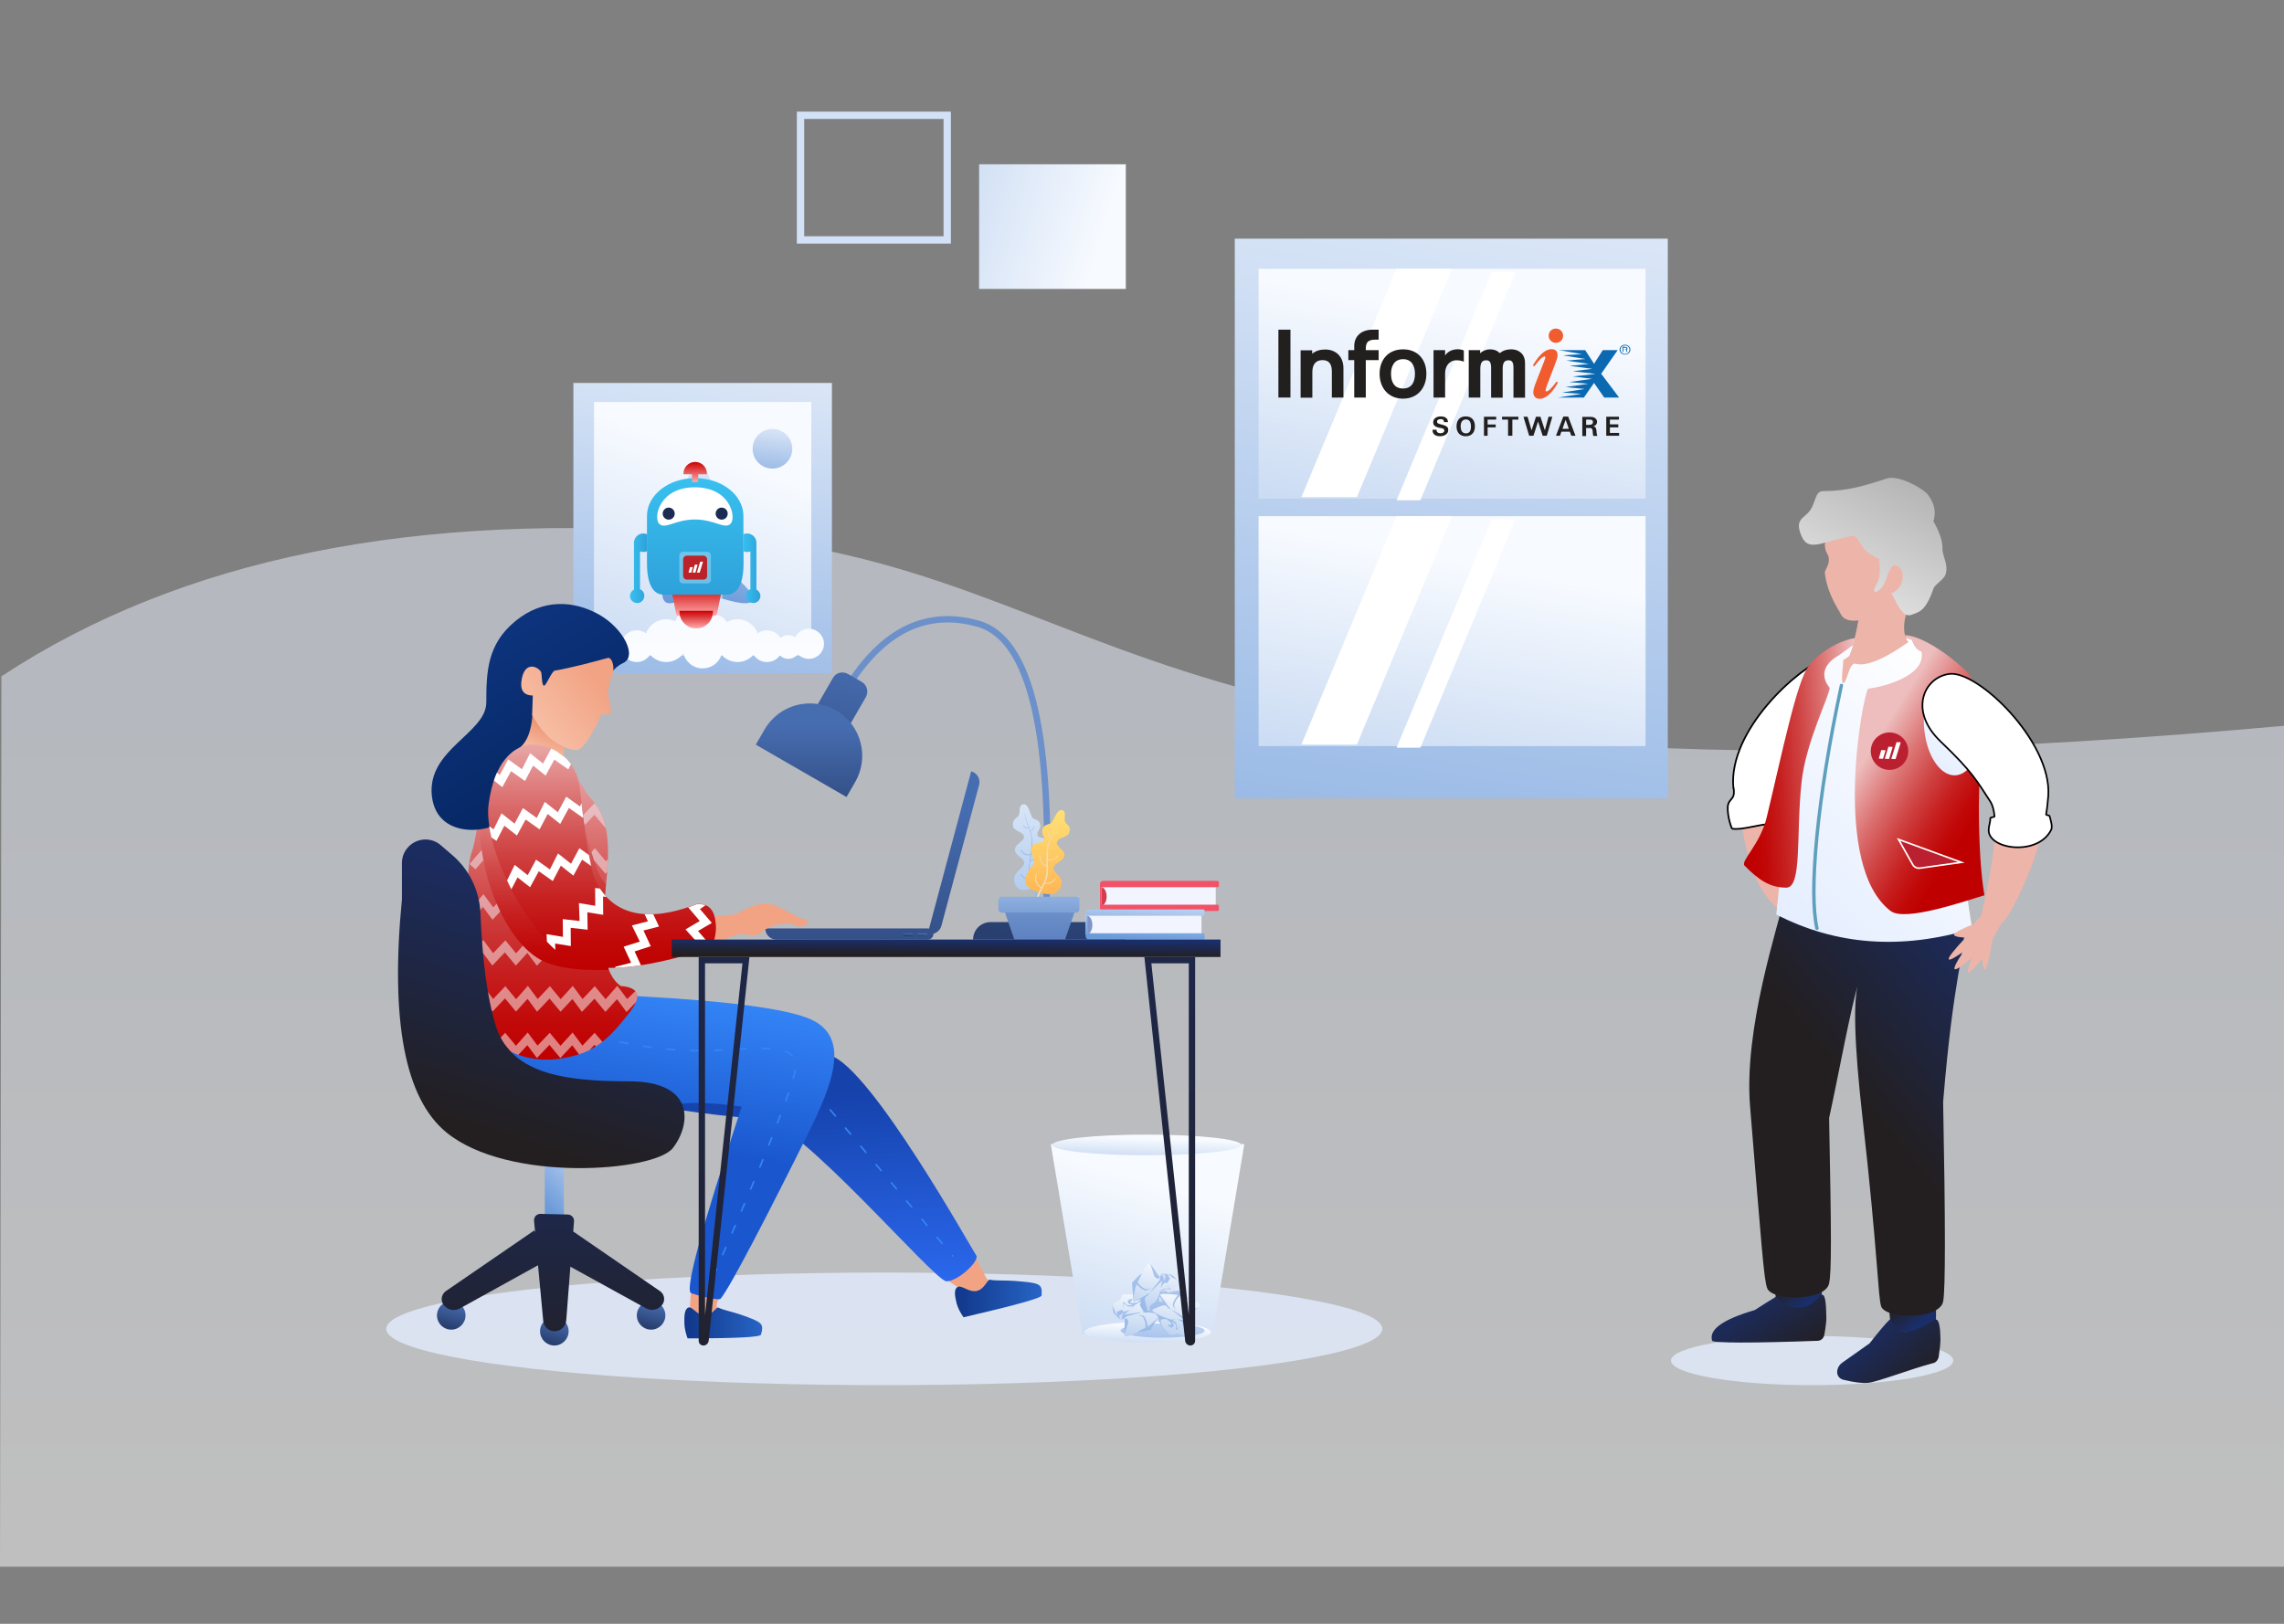 <?xml version="1.0" encoding="utf-8"?>
<!-- Generator: Adobe Illustrator 25.1.0, SVG Export Plug-In . SVG Version: 6.00 Build 0)  -->
<svg version="1.1" id="Layer_1" xmlns="http://www.w3.org/2000/svg" xmlns:xlink="http://www.w3.org/1999/xlink" x="0px" y="0px"
	 viewBox="0 0 1440 1024" style="enable-background:new 0 0 1440 1024;" xml:space="preserve">
<rect x="0" y="0" width="1440" height="1024" fill="#808080" stroke="none"/>
<style type="text/css">
	.st0{opacity:0.5;fill:url(#SVGID_1_);enable-background:new    ;}
	.st1{opacity:0.806;}
	.st2{fill:#E2EBFC;}
	.st3{fill:url(#Trash-base_3_);}
	.st4{fill:url(#Trash-base_4_);}
	.st5{fill:url(#Trash-base_5_);}
	.st6{fill:url(#SVGID_2_);}
	.st7{fill:url(#Paper-waste_4_);}
	.st8{fill:url(#Paper-waste_5_);}
	.st9{fill:#D2D9FF;}
	.st10{fill:url(#SVGID_3_);}
	.st11{fill:url(#SVGID_4_);}
	.st12{fill:url(#SVGID_5_);}
	.st13{fill:url(#SVGID_6_);}
	.st14{fill:url(#SVGID_7_);}
	.st15{fill:url(#k_2_);}
	.st16{fill:url(#SVGID_8_);}
	.st17{fill:url(#Rocket-base_2_);}
	.st18{fill:#FFFFFF;}
	.st19{fill:url(#SVGID_9_);}
	.st20{fill:url(#SVGID_10_);}
	.st21{fill:url(#SVGID_11_);}
	.st22{fill:url(#SVGID_12_);}
	.st23{fill:url(#SVGID_13_);}
	.st24{fill:none;stroke:#6C90CA;stroke-width:4;stroke-linecap:round;stroke-linejoin:round;}
	.st25{fill:url(#Table-lamp-base_2_);}
	.st26{fill:url(#SVGID_14_);}
	.st27{fill:#F2A384;}
	.st28{fill:url(#SVGID_15_);}
	.st29{fill:url(#SVGID_16_);}
	.st30{fill:none;stroke:#3485F7;stroke-linecap:round;stroke-linejoin:round;stroke-dasharray:5,10;}
	.st31{fill:url(#SVGID_17_);}
	.st32{fill:url(#SVGID_18_);}
	.st33{fill:url(#Laptop-bsae_1_);}
	.st34{fill:url(#SVGID_19_);}
	.st35{fill:url(#SVGID_20_);}
	.st36{opacity:0.5;fill:url(#SVGID_21_);enable-background:new    ;}
	.st37{fill:url(#SVGID_22_);}
	.st38{fill:url(#SVGID_23_);}
	.st39{fill:url(#SVGID_24_);}
	.st40{fill:url(#SVGID_25_);}
	.st41{fill:url(#SVGID_26_);}
	.st42{fill:url(#chair-legs_1_);}
	.st43{fill:url(#wheel_2_);}
	.st44{fill:url(#wheel_3_);}
	.st45{fill:url(#SVGID_27_);}
	.st46{fill:url(#Path_1_);}
	.st47{fill:url(#Path_4_);}
	.st48{fill:#F2F5FF;}
	.st49{fill:#D33C50;}
	.st50{fill:url(#Book-base_5_);}
	.st51{fill:url(#_x2D_leaf-base_1_);}
	.st52{fill:#98BBE9;}
	.st53{fill:url(#SVGID_28_);}
	.st54{fill:#EFDDB8;}
	.st55{fill:url(#vase-base_1_);}
	.st56{fill:url(#SVGID_29_);}
	.st57{fill:#7D95C9;}
	.st58{fill:url(#SVGID_30_);}
	.st59{fill:url(#SVGID_31_);}
	.st60{fill:url(#Shape_2_);}
	.st61{fill:url(#SVGID_32_);}
	.st62{fill:none;stroke:#D2E1F5;stroke-width:4.625;}
	.st63{fill:url(#SVGID_33_);}
	.st64{fill:url(#SVGID_34_);}
	.st65{fill:url(#SVGID_35_);}
	.st66{fill:url(#SVGID_36_);}
	.st67{fill:url(#SVGID_37_);}
	.st68{fill:url(#SVGID_38_);}
	.st69{fill:#1B2B53;}
	.st70{fill:url(#SVGID_39_);}
	.st71{opacity:0.3;fill:#FFFFFF;enable-background:new    ;}
	.st72{fill:#BC2328;}
	.st73{fill:#EDB4A9;}
	.st74{fill:#FFFFFF;stroke:#000000;stroke-width:1.066;stroke-miterlimit:10;}
	.st75{fill:url(#SVGID_40_);}
	.st76{fill:url(#leg_1_);}
	.st77{fill:url(#Shoes_2_);}
	.st78{fill:url(#SVGID_41_);}
	.st79{fill:url(#SVGID_42_);}
	.st80{fill:url(#SVGID_43_);}
	.st81{fill:url(#SVGID_44_);}
	.st82{fill:#5E9FBC;}
	.st83{fill:url(#Vest-base_1_);}
	.st84{fill:#BB2030;stroke:#FFFFFF;stroke-width:1.009;stroke-miterlimit:10.001;}
	.st85{fill:url(#Vest-base_4_);}
	.st86{fill:url(#SVGID_45_);}
	.st87{fill:#FFFFFF;stroke:#000000;stroke-width:1.043;stroke-miterlimit:10;}
	.st88{fill:#BB2030;}
	.st89{fill-rule:evenodd;clip-rule:evenodd;fill:#F05C2E;}
	.st90{fill-rule:evenodd;clip-rule:evenodd;fill:#221F1F;}
	.st91{fill-rule:evenodd;clip-rule:evenodd;fill:#0A69B1;}
</style>
<desc>Created with Sketch.</desc>
<linearGradient id="SVGID_1_" gradientUnits="userSpaceOnUse" x1="648.05" y1="-0.488" x2="648.05" y2="0.371" gradientTransform="matrix(1440 0 0 654.998 -932472 744.948)">
	<stop  offset="0" style="stop-color:#E9F0FB"/>
	<stop  offset="1" style="stop-color:#FFFFFF"/>
</linearGradient>
<path class="st0" d="M0.9,426.5c113-74.4,261.1-104.4,444.3-90C720,358.1,702.5,524.3,1440,457.7V988H0L0.9,426.5L0.9,426.5z"/>
<g id="Shadow" transform="translate(151.5 802.5)" class="st1">
	<ellipse class="st2" cx="406" cy="35.5" rx="314" ry="35.5"/>
	<ellipse class="st2" cx="991" cy="55.5" rx="89" ry="15.5"/>
</g>
<g transform="translate(882.5 715.5)">
	
		<linearGradient id="Trash-base_3_" gradientUnits="userSpaceOnUse" x1="-1123.605" y1="-3.231" x2="-1124.443" y2="-0.483" gradientTransform="matrix(122 0 0 120.083 136922 417.955)">
		<stop  offset="0" style="stop-color:#F7FAFF"/>
		<stop  offset="1" style="stop-color:#6B9AD9"/>
	</linearGradient>
	<path id="Trash-base" class="st3" d="M-220,6h122l-20,120h-82L-220,6z"/>
	
		<linearGradient id="Trash-base_4_" gradientUnits="userSpaceOnUse" x1="-1127.264" y1="-31.71" x2="-1128.103" y2="-28.962" gradientTransform="matrix(80 0 0 12.902 90029 530.106)">
		<stop  offset="0" style="stop-color:#F7FAFF"/>
		<stop  offset="1" style="stop-color:#6B9AD9"/>
	</linearGradient>
	<ellipse id="Trash-base_1_" class="st4" cx="-159" cy="124.6" rx="40" ry="6.5"/>
	
		<linearGradient id="Trash-base_5_" gradientUnits="userSpaceOnUse" x1="-1131.914" y1="-48.101" x2="-1134.258" y2="-42.068" gradientTransform="matrix(53 0 0 8.932 59893 531.098)">
		<stop  offset="0" style="stop-color:#E5EDFF"/>
		<stop  offset="1" style="stop-color:#6B9AD9"/>
	</linearGradient>
	<ellipse id="Trash-base_2_" class="st5" cx="-149.5" cy="123.6" rx="26.5" ry="4.5"/>
	
		<linearGradient id="SVGID_2_" gradientUnits="userSpaceOnUse" x1="-1123.708" y1="-31.71" x2="-1124.546" y2="-28.962" gradientTransform="matrix(119 0 0 12.902 133572 412)">
		<stop  offset="0" style="stop-color:#F7FAFF"/>
		<stop  offset="1" style="stop-color:#6B9AD9"/>
	</linearGradient>
	<ellipse class="st6" cx="-159.5" cy="6.5" rx="59.5" ry="6.5"/>
	<g>
		
			<linearGradient id="Paper-waste_4_" gradientUnits="userSpaceOnUse" x1="-1144.968" y1="-19.197" x2="-1145.847" y2="-12.406" gradientTransform="matrix(29.999 0 0 25.804 34195.547 512.246)">
			<stop  offset="0" style="stop-color:#E5EDFF"/>
			<stop  offset="1" style="stop-color:#6B9AD9"/>
		</linearGradient>
		<path id="Paper-waste" class="st7" d="M-181,106.8c2.6-0.3,4.3-0.8,5-1.5c1.7-1.7,1.6-5.1,4.5-5.1c4.7,0,8.2,0.8,10.5,2.5
			c2.7,0.4,4.9,0.2,6.4-0.4c3.3,0.2,1.7,3.9,1.7,6.6c-2.8,1.8-3.7,2.7-2.8,2.7l4.7,1.4l-6.1,10.1c-6.4,1.7-10.3,1.7-11.8,0
			c-0.5-0.6-4.7,3.7-4.7,2.7c0-6.2,0.6-8.9-0.3-9.8c-0.3-0.3-1.7,1.2-2.1,0.7c-0.6-0.8-3.4-2.2-4.4-4.4
			C-180.9,111.4-181.1,109.5-181,106.8L-181,106.8z"/>
		
			<linearGradient id="Paper-waste_5_" gradientUnits="userSpaceOnUse" x1="-1145.343" y1="-15.443" x2="-1145.863" y2="-12.843" gradientTransform="matrix(30 0 0 26.798 34196.684 512.238)">
			<stop  offset="0" style="stop-color:#F7FAFF"/>
			<stop  offset="1" style="stop-color:#6B9AD9"/>
		</linearGradient>
		<path id="Paper-waste_1_" class="st8" d="M-178.3,114.8c0,0.9-1.2-3.6-1.4-3.9c-1-1.8-1.4-3.1-1.2-4c0.3-1.1,4.3-2,4.5-2.6
			c0.8-1.9,1-3,2.4-3.5c2.3-0.8,9.1-0.8,10.8,2c0.3,0.5-0.4,1.5-2,2.9c-0.1,0.1-3.1,0.8-4.6,0.3c-0.5-0.1,1.4-2,1.3-2.2
			c-0.3-0.6-2.2,0.4-2.5,0.5c-0.5,0.2-0.7,1.6,0.2,2.3c0.5,0.4,2.3,0.3,2.3,0.6c0,0.2-2.2,0.5-2.5,0.5c-0.8-0.1-1.9-0.9-3.3-2.4
			c-0.1,2.2,0,3.5,0.4,3.9c0.2,0.2-0.4-2.4-0.2-2.5c0.7-0.2,2.5,1.8,3.1,1.8c0.9,0.1,1.8-0.1,2.8-0.5l-1.3,2
			c0.2-0.1,2.1-2.3,2.4-2.5c0.4-0.2,1.2-0.7,2.4-1.4l3.6-1.7c4.8-1.8,6.9-2,6.2-0.5c-1,2.2-2.1,7.5-4.4,7.3c-1.6-0.1-1.8,0.1-3,0.6
			c-0.9,0.3,2.2,0,3.4,0.3c3,0.6,8.1,0.8,8,1.3c-0.3,1-6,6.7-8,7.6c-0.3,0.1,0-3.4-2.2-6.3c-0.5-0.6-1.8-0.9-4.1-0.9
			c1.9,0.4,3,0.9,3.4,1.5c1.9,3.1,1.5,6.5,1.4,6.6c-4,1.5-10.5,6.7-13.2,5c-0.5-0.3,2.6-7.8,2.5-8.8c-0.1-0.5-0.6-2.1-1.3-2.3
			c-0.5-0.1-1.1,1.1-1.3,0.8c-0.2-0.4,0.8-1.7,1.3-1.9c0.9-0.4,9.9-2.5,9.3-2.6c-0.8-0.2-11.4,1.7-10.6,1.3c0.6-0.3,1.9-1.3,3.7-3
			c-1.7,0.8-3,1.2-3.7,1.2c-0.7,0-1.2-0.4-1.2-1.2l-3.5,1.4L-178.3,114.8L-178.3,114.8z"/>
		<path id="Paper-waste_2_" class="st9" d="M-177,114.2c0.5,1.9,0.9,2.9,1.3,2.9c0.3,0,0.4-1.5,0.8-2.9c0.4-1.1,1.1-2.2,0.9-2
			C-174.4,112.4-175.4,113.1-177,114.2z"/>
	</g>
	<g id="Paper-waste_3_">
		
			<linearGradient id="SVGID_3_" gradientUnits="userSpaceOnUse" x1="-1146.063" y1="-16.612" x2="-1146.942" y2="-9.822" gradientTransform="matrix(28.906 0 0 30.788 32987.289 493.566)">
			<stop  offset="0" style="stop-color:#E5EDFF"/>
			<stop  offset="1" style="stop-color:#6B9AD9"/>
		</linearGradient>
		<path class="st10" d="M-139.8,92.7c-1.9,1.8-3,3.2-3.2,4.2c-0.4,2.4,1.7,5-0.7,6.7c-3.8,2.8-7.1,4.2-10,4.2
			c-2.4,1.3-4.1,2.7-5,4.1c-2.8,1.8-3.6-2.2-5.2-4.4c1.2-3.1,1.4-4.3,0.7-3.8l-4.6,1.7l-1-11.8c4.2-5.1,7.4-7.4,9.5-6.9
			c0.7,0.2,1.6-5.8,2.2-5c3.6,5,4.8,7.5,6,7.8c0.4,0.1,0.6-1.9,1.3-1.8c1,0.3,4-0.2,6.1,0.9C-142.6,89.1-141.3,90.5-139.8,92.7z"/>
		
			<linearGradient id="SVGID_4_" gradientUnits="userSpaceOnUse" x1="-1147.272" y1="-13.702" x2="-1147.792" y2="-11.103" gradientTransform="matrix(28.095 0 0 30.204 32082.143 492.956)">
			<stop  offset="0" style="stop-color:#F7FAFF"/>
			<stop  offset="1" style="stop-color:#6B9AD9"/>
		</linearGradient>
		<path class="st11" d="M-146.6,87.8c-0.5-0.7,3.1,2.2,3.4,2.4c1.9,0.8,3,1.7,3.4,2.5c0.4,1.1-2.3,4.1-2.1,4.7c0.5,2,1,3,0.1,4.3
			c-1.3,2-6.9,6-9.9,4.7c-0.5-0.2-0.5-1.4-0.1-3.6c0-0.1,2-2.4,3.5-3c0.5-0.2,0,2.4,0.3,2.6c0.5,0.3,1.5-1.6,1.7-1.9
			c0.3-0.5-0.4-1.7-1.6-1.8c-0.6,0-2.1,1.1-2.2,0.9c-0.1-0.2,1.5-1.7,1.7-1.9c0.7-0.4,2-0.4,4.1,0c-1.1-1.7-2-2.7-2.4-2.7
			c-0.2,0,1.8,1.7,1.6,1.9c-0.5,0.5-3,0-3.6,0.4c-0.7,0.4-1.4,1.1-2,2.1l-0.2-2.4c-0.1,0.2-0.3,3.1-0.5,3.4
			c-0.2,0.4-0.6,1.3-1.1,2.6l-1.9,3.5c-2.8,4.3-4.4,5.7-4.7,4.1c-0.5-2.4-2.7-7.3-0.8-8.5c1.4-0.8,1.4-1.1,2.1-2.2
			c0.5-0.8-1.8,1.3-2.9,1.8c-2.8,1.3-7,4.1-7.2,3.6c-0.4-1,0.9-9,2-10.8c0.2-0.3,2,2.8,5.5,3.8c0.7,0.2,2-0.4,3.8-1.7
			c-1.7,0.8-3,1.1-3.7,0.8c-3.4-1.4-5.1-4.4-5-4.5c2.4-3.5,4.6-11.6,7.7-11.8c0.6,0,2.5,7.9,3.1,8.6c0.4,0.4,1.7,1.4,2.4,1.2
			c0.5-0.2,0.3-1.5,0.6-1.4c0.4,0.2,0.4,1.8,0.1,2.3c-0.5,0.9-6.5,7.9-6,7.6c0.7-0.3,8.2-8.1,7.8-7.3c-0.3,0.6-0.7,2.2-1.2,4.7
			c0.9-1.7,1.7-2.7,2.3-3.2c0.6-0.5,1.2-0.4,1.7,0.3l2-3.2L-146.6,87.8L-146.6,87.8z"/>
		<path class="st9" d="M-147.4,89.1c-1.6-1.3-2.5-1.8-2.7-1.6c-0.2,0.2,0.6,1.5,1,2.8c0.4,1.1,0.4,2.4,0.5,2.1
			C-148.4,92-148,90.9-147.4,89.1z"/>
	</g>
	<g>
		
			<linearGradient id="SVGID_5_" gradientUnits="userSpaceOnUse" x1="-1144.131" y1="-17.648" x2="-1145.009" y2="-10.857" gradientTransform="matrix(30.896 0 0 28.578 35221.105 510.35)">
			<stop  offset="0" style="stop-color:#E5EDFF"/>
			<stop  offset="1" style="stop-color:#6B9AD9"/>
		</linearGradient>
		<path class="st12" d="M-135.7,126.9c-2-1.7-3.6-2.6-4.6-2.6c-2.4-0.1-4.8,2.3-6.8,0.1c-3.2-3.5-5-6.6-5.3-9.4
			c-1.6-2.2-3.1-3.7-4.7-4.4c-2.1-2.6,1.7-3.9,3.7-5.7c3.2,0.8,4.5,0.9,3.9,0.2l-2.2-4.3l11.7-2.5c5.6,3.5,8.3,6.4,8,8.6
			c-0.1,0.7,6,0.9,5.2,1.6c-4.5,4.2-6.9,5.7-7,6.9c0,0.4,2,0.4,1.9,1c-0.1,1,0.7,4-0.2,6.2C-132.4,123.7-133.6,125.1-135.7,126.9
			L-135.7,126.9z"/>
		
			<linearGradient id="SVGID_6_" gradientUnits="userSpaceOnUse" x1="-1145.247" y1="-15.57" x2="-1145.767" y2="-12.971" gradientTransform="matrix(30.096 0 0 26.576 34329.422 512.415)">
			<stop  offset="0" style="stop-color:#F7FAFF"/>
			<stop  offset="1" style="stop-color:#6B9AD9"/>
		</linearGradient>
		<path class="st13" d="M-131.6,119.6c0.7-0.6-1.8,3.3-1.9,3.7c-0.6,2-1.3,3.2-2.1,3.6c-1,0.5-4.4-1.8-4.9-1.5
			c-1.9,0.7-2.9,1.3-4.2,0.7c-2.2-1.1-6.8-6.1-5.9-9.2c0.2-0.5,1.3-0.7,3.5-0.5c0.1,0,2.7,1.7,3.4,3.2c0.2,0.5-2.4,0.3-2.5,0.6
			c-0.2,0.6,1.8,1.3,2.1,1.5c0.5,0.2,1.6-0.6,1.6-1.8c0-0.6-1.3-1.9-1.1-2.1c0.2-0.1,1.9,1.3,2.1,1.5c0.5,0.6,0.6,2,0.5,4.1
			c1.7-1.5,2.5-2.4,2.6-2.9c0-0.2-1.5,2-1.7,1.8c-0.6-0.4-0.4-3-0.8-3.5c-0.5-0.7-1.3-1.2-2.3-1.7c-0.1-0.1,2.4-0.3,2.3-0.4
			c-0.2-0.1-3.1,0-3.4-0.1c-0.4-0.1-1.3-0.4-2.7-0.8l-3.7-1.5c-4.6-2.2-6.2-3.6-4.7-4.2c2.3-0.8,7-3.6,8.4-1.8
			c1,1.3,1.3,1.3,2.5,1.8c0.8,0.4-1.5-1.6-2.1-2.7c-1.6-2.7-5-6.5-4.4-6.7c1-0.5,9-0.2,11,0.6c0.3,0.1-2.5,2.3-3.1,5.9
			c-0.1,0.7,0.6,1.9,2.1,3.6c-1-1.6-1.4-2.8-1.2-3.5c0.9-3.5,3.7-5.6,3.9-5.5c3.8,1.9,12,3.1,12.6,6.2c0.1,0.6-7.5,3.4-8.1,4.1
			c-0.4,0.4-1.2,1.9-0.9,2.5c0.2,0.4,1.6,0.1,1.5,0.4c-0.1,0.4-1.8,0.6-2.3,0.4c-0.9-0.4-8.6-5.5-8.3-5c0.4,0.7,9,7.1,8.2,6.8
			c-0.7-0.2-2.2-0.5-4.8-0.7c1.8,0.7,2.9,1.3,3.4,1.9s0.5,1.1-0.1,1.7l3.4,1.6L-131.6,119.6L-131.6,119.6z"/>
		<path class="st9" d="M-133,119c1.1-1.7,1.5-2.7,1.3-2.9c-0.2-0.2-1.4,0.8-2.7,1.4c-1.1,0.5-2.4,0.7-2.1,0.8
			C-136,118.3-134.9,118.6-133,119L-133,119z"/>
	</g>
</g>
<g>
	
		<linearGradient id="SVGID_7_" gradientUnits="userSpaceOnUse" x1="643.302" y1="-2.789" x2="643.008" y2="-0.382" gradientTransform="matrix(163 0 0 183 -104394.5 653.5)">
		<stop  offset="0" style="stop-color:#F7FAFF"/>
		<stop  offset="1" style="stop-color:#6B9AD9"/>
	</linearGradient>
	<path class="st14" d="M361.5,241.5h163v183h-163V241.5z"/>
	<g transform="translate(581.5 241.5) translate(13 12)">
		<g>
			
				<linearGradient id="k_2_" gradientUnits="userSpaceOnUse" x1="-546.751" y1="-2.352" x2="-547.589" y2="0.396" gradientTransform="matrix(137 0 0 160 74765 412)">
				<stop  offset="0" style="stop-color:#F7FAFF"/>
				<stop  offset="1" style="stop-color:#6B9AD9"/>
			</linearGradient>
			<path id="k_1_" class="st15" d="M-220,0h137v160h-137V0z"/>
		</g>
		<g transform="translate(-8 17)">
			
				<linearGradient id="SVGID_8_" gradientUnits="userSpaceOnUse" x1="-559.093" y1="-17.018" x2="-559.387" y2="-14.61" gradientTransform="matrix(25 0 0 25 13881 412)">
				<stop  offset="0" style="stop-color:#F7FAFF"/>
				<stop  offset="1" style="stop-color:#6B9AD9"/>
			</linearGradient>
			<circle class="st16" cx="-99.5" cy="12.5" r="12.5"/>
			
				<linearGradient id="Rocket-base_2_" gradientUnits="userSpaceOnUse" x1="-545.167" y1="-5.872" x2="-545.167" y2="-3.829" gradientTransform="matrix(42 0 0 85.321 22751 433.679)">
				<stop  offset="0" style="stop-color:#FFFFFF"/>
				<stop  offset="1" style="stop-color:#B3CDEF"/>
			</linearGradient>
			<path id="Rocket-base" class="st17" d="M-146,21.7c7,0,14,28.4,21,85.3h-42C-160,50.1-153,21.7-146,21.7z"/>
			<path id="Rocket-base_1_" class="st18" d="M-135,66.8c-3.8,0.6-7.8-4.7-8.9-11.7c-1.1-7,1.1-13.3,4.9-13.9s7.8,4.7,8.9,11.7
				C-129,59.9-131.1,66.2-135,66.8z"/>
			
				<linearGradient id="SVGID_9_" gradientUnits="userSpaceOnUse" x1="-539.368" y1="-8.358" x2="-539.754" y2="-6.802" gradientTransform="matrix(57 0 0 52.929 30624 469.025)">
				<stop  offset="0" style="stop-color:#E5EDFF"/>
				<stop  offset="1" style="stop-color:#6B9AD9"/>
			</linearGradient>
			<path class="st19" d="M-150,57v46.2c-12.7,9-19,9-19,0S-162.7,78.8-150,57z M-131,87c12.7,9.4,19,16.1,19,20s-6.3,3.9-19,0V87z"
				/>
			
				<linearGradient id="SVGID_10_" gradientUnits="userSpaceOnUse" x1="-530.173" y1="-11.136" x2="-530.173" y2="-9.245" gradientTransform="matrix(153 0 0 37 80973 526.012)">
				<stop  offset="0" style="stop-color:#F7FAFF"/>
				<stop  offset="1" style="stop-color:#FFFFFF"/>
			</linearGradient>
			<path class="st20" d="M-155.6,141.5c-2.5,3.3-6.4,5.5-10.9,5.5c-4,0-7.6-1.8-10.1-4.6c-1.8,2.7-4.9,4.6-8.4,4.6
				c-3.4,0-6.4-1.7-8.2-4.2c-1.4,1.4-3.2,2.2-5.3,2.2c-2.2,0-4.2-1-5.6-2.5c-1.7,1.5-3.9,2.5-6.4,2.5c-5.2,0-9.5-4.3-9.5-9.5
				s4.3-9.5,9.5-9.5c3.6,0,6.7,2,8.3,5c1.1-0.6,2.3-1,3.7-1c1.9,0,3.6,0.7,4.9,1.8c1.8-2.9,4.9-4.8,8.6-4.8c2.2,0,4.2,0.7,5.8,1.9
				c1.9-5.2,6.9-8.9,12.7-8.9c2.1,0,4,0.5,5.8,1.3c1-4.2,4.8-7.3,9.2-7.3c3.8,0,7.1,2.2,8.6,5.5c1.7-1.5,3.9-2.5,6.4-2.5
				c3.5,0,6.6,1.9,8.3,4.8c2-1.1,4.3-1.8,6.7-1.8c5.8,0,10.8,3.7,12.7,8.9c1.6-1.2,3.6-1.9,5.8-1.9c3.6,0,6.8,1.9,8.6,4.8
				c1.3-1.1,3-1.8,4.9-1.8c1.6,0,3.2,0.5,4.4,1.4c1.5-3.2,4.8-5.4,8.6-5.4c5.2,0,9.5,4.3,9.5,9.5s-4.3,9.5-9.5,9.5
				c-2.8,0-5.2-1.2-7-3c-1.4,1.8-3.6,3-6,3c-2.1,0-4-0.9-5.3-2.2c-1.8,2.6-4.8,4.2-8.2,4.2c-3.5,0-6.6-1.8-8.4-4.6
				c-2.5,2.8-6.1,4.6-10.1,4.6s-7.7-1.8-10.1-4.6c-1.6,5-6.3,8.6-11.9,8.6C-149.4,151-154.3,147-155.6,141.5L-155.6,141.5z"/>
		</g>
	</g>
</g>
<g>
	
		<linearGradient id="SVGID_11_" gradientUnits="userSpaceOnUse" x1="645.74" y1="-1.705" x2="645.446" y2="0.703" gradientTransform="matrix(273 0 0 353 -175337.5 562.5)">
		<stop  offset="0" style="stop-color:#F7FAFF"/>
		<stop  offset="1" style="stop-color:#6B9AD9"/>
	</linearGradient>
	<path class="st21" d="M778.5,150.5h273v353h-273V150.5z"/>
	<g>
		
			<linearGradient id="SVGID_12_" gradientUnits="userSpaceOnUse" x1="645.355" y1="-2.619" x2="644.517" y2="0.129" gradientTransform="matrix(244 0 0 145 -156530.5 737.5)">
			<stop  offset="0" style="stop-color:#F7FAFF"/>
			<stop  offset="1" style="stop-color:#6B9AD9"/>
		</linearGradient>
		<path class="st22" d="M793.5,325.5h244v145h-244V325.5z"/>
		
			<linearGradient id="SVGID_13_" gradientUnits="userSpaceOnUse" x1="645.355" y1="-2.619" x2="644.517" y2="0.129" gradientTransform="matrix(244 0 0 145 -156530.5 581.5)">
			<stop  offset="0" style="stop-color:#F7FAFF"/>
			<stop  offset="1" style="stop-color:#6B9AD9"/>
		</linearGradient>
		<path class="st23" d="M793.5,169.5h244v145h-244V169.5z"/>
		<path id="Highlight" class="st18" d="M880.5,325.5h35l-60,144h-35L880.5,325.5z"/>
		<path class="st18" d="M880.5,169.5h35l-60,144h-35L880.5,169.5z"/>
		<path class="st18" d="M940.5,327.5h15l-60,144h-15L940.5,327.5z M940.5,171.5h15l-60,144h-15L940.5,171.5z"/>
	</g>
</g>
<g>
	<path id="Table-lamp-base" class="st24" d="M533.5,434.6c22.6-36.9,50.4-50.6,83.4-41.2s47.2,70.7,42.5,183.9"/>
	
		<linearGradient id="Table-lamp-base_2_" gradientUnits="userSpaceOnUse" x1="644.258" y1="-2.385" x2="644.024" y2="-1.525" gradientTransform="matrix(198.001 0 0 168.439 -126925.141 836.089)">
		<stop  offset="0" style="stop-color:#476DB1"/>
		<stop  offset="1" style="stop-color:#283F6F"/>
	</linearGradient>
	<path id="Table-lamp-base_1_" class="st25" d="M624.5,581.5h74c6.1,0,11,4.9,11,11h-96C613.5,586.4,618.4,581.5,624.5,581.5z
		 M534.6,425l8.7,5c3.3,1.9,4.5,6.2,2.6,9.6L532.4,463l-20.8-12l13.5-23.4C526.9,424.2,531.2,423.1,534.6,425L534.6,425z"/>
	
		<linearGradient id="SVGID_14_" gradientUnits="userSpaceOnUse" x1="635.562" y1="-6.757" x2="635.562" y2="-5.517" gradientTransform="matrix(67.085 0 0 59.032 -42126.465 855.544)">
		<stop  offset="0" style="stop-color:#476DB1"/>
		<stop  offset="1" style="stop-color:#283F6F"/>
	</linearGradient>
	<path class="st26" d="M527.1,448c15.8,9.1,21.2,29.3,12.1,45.1l-5.5,9.5l-57.2-33l5.5-9.5C491.1,444.3,511.3,438.9,527.1,448
		L527.1,448z"/>
</g>
<g>
	<g id="Foot">
		<path id="Leg" class="st27" d="M592.2,802.7c0.2-1.5,16-18.9,21.4-11.1c5.4,7.8,7,13.2,9.6,16c1.7,1.9,2,3.3,0.8,4.2l-12.1,4.3
			l-7.9-4.3C596,806.7,592.1,803.6,592.2,802.7L592.2,802.7z"/>
		
			<linearGradient id="SVGID_15_" gradientUnits="userSpaceOnUse" x1="633.15" y1="-16.882" x2="632.15" y2="-16.882" gradientTransform="matrix(54.762 0 0 23.699 -34015.762 1218.934)">
			<stop  offset="0" style="stop-color:#2865C6"/>
			<stop  offset="1" style="stop-color:#10378A"/>
		</linearGradient>
		<path class="st28" d="M603.6,811.7c2.5-1.7,7.3,3.5,12.2,2.4s6.8-7.3,8.2-7.1c4.1,0.8,9.7,0.3,16,0.8c15.7,1.3,17.2,1.6,16.7,9.1
			c0.4,1.5-16,6.1-49.2,13.8c-2.1-2.9-3.5-5.8-4.3-8.5C602.2,818,601.1,813.4,603.6,811.7L603.6,811.7z"/>
		<g id="Pants">
			
				<linearGradient id="SVGID_16_" gradientUnits="userSpaceOnUse" x1="644.872" y1="-2.22" x2="644.924" y2="-1.462" gradientTransform="matrix(240.707 0 0 164.832 -154735 1055.111)">
				<stop  offset="0" style="stop-color:#1542AB"/>
				<stop  offset="1" style="stop-color:#2B68EE"/>
			</linearGradient>
			<path class="st29" d="M375,691.7c54.4,9,89.2,13.5,104.4,13.5c22.8,0,109.7,102.8,117.3,102.8s21.1-13.1,18.8-16.3
				c-2.4-3.2-66-117.6-91.7-126c-17.1-5.6-57.9-13.1-122.3-22.5L375,691.7L375,691.7z"/>
			<path id="Texture" class="st30" d="M412.3,659.4L516,691l84.6,101"/>
		</g>
	</g>
	<g>
		<path class="st27" d="M435.9,809.2l18.3,8.4c-2.6,3.6-3,6.4-1.3,8.2c1.7,1.9,2.4,1.9,2,0l-12.1,4.3l-7.9-4.3L435.9,809.2
			L435.9,809.2z"/>
		
			<linearGradient id="SVGID_17_" gradientUnits="userSpaceOnUse" x1="631.336" y1="-20.605" x2="630.336" y2="-20.605" gradientTransform="matrix(49.14 0 0 19.522 -30543.027 1236.496)">
			<stop  offset="0" style="stop-color:#2865C6"/>
			<stop  offset="1" style="stop-color:#10378A"/>
		</linearGradient>
		<path class="st31" d="M433.9,824.6c2.5-1.1,5.7,5,10.3,5s7.5-5.6,8.7-5c3.5,1.7,8.5,2.5,14,4.4c13.6,4.8,14.9,5.5,12.9,12.6
			c0,1.6-15.4,2.4-46.3,2.4c-1.2-3.3-1.9-6.4-2-9.3C431.4,830.4,431.4,825.8,433.9,824.6L433.9,824.6z"/>
		<g>
			
				<linearGradient id="SVGID_18_" gradientUnits="userSpaceOnUse" x1="644.358" y1="-2.154" x2="644.272" y2="-1.654" gradientTransform="matrix(207.478 0 0 192.305 -133259.547 1039.079)">
				<stop  offset="0" style="stop-color:#3485F7"/>
				<stop  offset="1" style="stop-color:#1A57CF"/>
			</linearGradient>
			<path class="st32" d="M509.2,642c28,10.8,16.1,41.1,0,73.4C485,764.1,460.3,812,454.3,819c-1.3,1.5-17.8-2.9-18.8-3.7
				c-3.5-3,7.2-42.1,32.1-117.4c-20.5-3.1-37.8-3.1-51.9,0c-21.1,4.7-104,15.3-96.8-26.7c4.8-28,24.1-42.7,58-44.2
				C446.4,629.9,490.5,634.8,509.2,642L509.2,642z"/>
			<path id="Texture_1_" class="st30" d="M376.2,653.9c24.2,5.8,45.8,8.7,64.8,8.7c28.5,0,63-7.3,60.7,10.5
				c-1.5,11.9-19.1,56.5-52.9,133.8"/>
		</g>
	</g>
	<g>
		
			<linearGradient id="Laptop-bsae_1_" gradientUnits="userSpaceOnUse" x1="642.072" y1="-3.661" x2="642.072" y2="-2.42" gradientTransform="matrix(135.027 0 0 106.1 -86146.984 898.381)">
			<stop  offset="0" style="stop-color:#476DB1"/>
			<stop  offset="1" style="stop-color:#283F6F"/>
		</linearGradient>
		<path id="Laptop-bsae" class="st33" d="M584.9,588.8l27.4-102.4c3.7,1,6,4.8,5,8.6l-23.8,88.9
			C592.5,587.6,588.6,589.8,584.9,588.8L584.9,588.8z M482.5,585.5H585c1.9,0,3.5,1.6,3.5,3.5s-1.6,3.5-3.5,3.5h-95.5
			C485.6,592.5,482.5,589.4,482.5,585.5z"/>
		
			<linearGradient id="SVGID_19_" gradientUnits="userSpaceOnUse" x1="590.754" y1="-205.945" x2="590.52" y2="-205.084" gradientTransform="matrix(15 0 0 2 -8282.5 1000.5)">
			<stop  offset="0" style="stop-color:#476DB1"/>
			<stop  offset="1" style="stop-color:#283F6F"/>
		</linearGradient>
		<path class="st34" d="M578.5,588.5h6v2h-6V588.5z M569.5,588.5h6v2h-6V588.5z"/>
	</g>
	<g>
		
			<linearGradient id="SVGID_20_" gradientUnits="userSpaceOnUse" x1="640.366" y1="-2.334" x2="640.366" y2="-1.225" gradientTransform="matrix(106.714 0 0 185.172 -67987.875 895.037)">
			<stop  offset="1.489735e-02" style="stop-color:#EEBDBD"/>
			<stop  offset="5.575781e-02" style="stop-color:#EBB2B2"/>
			<stop  offset="0.306" style="stop-color:#DC7373"/>
			<stop  offset="0.535" style="stop-color:#CF4242"/>
			<stop  offset="0.734" style="stop-color:#C61E1E"/>
			<stop  offset="0.896" style="stop-color:#C10808"/>
			<stop  offset="1" style="stop-color:#BF0000"/>
		</linearGradient>
		<path class="st35" d="M319.1,488.4c19.6-11.4,43.5-2.9,48.8,8.5s20.2,11.5,13.9,62.9c-4.1,34.3-0.9,54.9,9.6,62
			c11.8,0.9,13.5,6.6,5.2,17.1c-12.5,15.8-21.7,26-45.2,28.9c-15.7,1.9-29.9-2.5-42.6-13.5c-3.7-26.1-6.3-41.3-7.8-45.6
			c-3.5-10-9.2-54-3.7-70.9C303,521,299.5,499.8,319.1,488.4L319.1,488.4z"/>
		
			<linearGradient id="SVGID_21_" gradientUnits="userSpaceOnUse" x1="640.284" y1="-2.347" x2="640.284" y2="-1.331" gradientTransform="matrix(105.649 0 0 184.065 -67296.172 895.072)">
			<stop  offset="0" style="stop-color:#E9F0FB"/>
			<stop  offset="1" style="stop-color:#FFFFFF"/>
		</linearGradient>
		<path class="st36" d="M358.3,487.7l-4.9,5.2l-6.9-8.3l-7.9,8.3l-6-8.1l-7.3,8l-4.5-5.5c5.5-2.8,11.2-4.1,16.7-4.4l1.6,2.2l2-2.2
			C347.6,483.4,353.6,485.1,358.3,487.7L358.3,487.7z M374.9,506.5c2.7,3.5,5.4,7.9,7,15.4l-0.2,0.2l-6.9-8.3l-7.9,8.3l-6-8.1
			l-7.5,8l-6.9-8.3l-7.9,8.3l-6-8.1l-7.3,8l-6.9-8.3l-7.9,8.3l-6-8.1l-3,3.5c0.7-3.7,1.5-7.3,2.7-10.8l0.6-0.7l6.2,8.3l7.7-8.1
			l6.8,8.2l7.4-8.4l6.2,8.4l7.7-8.1l6.8,8.2l7.6-8.4l6.2,8.4L374.9,506.5L374.9,506.5z M383.2,541.9c-0.1,2.5-0.2,5.1-0.4,7.9
			l-1.1,1.2l-6.9-8.3l-7.9,8.3l-6-8.1l-7.5,8l-6.9-8.3l-7.9,8.3l-6-8.1l-7.3,8l-6.9-8.3l-7.9,8.3l-6-8.1l-4.7,5.5l-3.8-3.3l8.8-10.2
			l6.2,8.3l7.7-8.1l6.8,8.2l7.4-8.4l6.2,8.3l7.7-8.1l6.8,8.2l7.6-8.4l6.2,8.3l7.7-8.1l6.8,8.2L383.2,541.9L383.2,541.9z
			 M380.7,571.1c-0.2,2.5-0.3,4.9-0.5,7.3l-5.4-6.5l-7.9,8.3l-6-8.1l-7.5,8l-6.9-8.3l-7.9,8.3l-6-8.1l-7.3,8l-6.9-8.3l-7.9,8.3
			l-6-8.1l-4.7,5.5l-3.8-3.3l8.8-10.2l6.2,8.3l7.7-8.1l6.8,8.2l7.4-8.4l6.2,8.3l7.7-8.1l6.8,8.2l7.6-8.4l6.2,8.3l7.7-8.1
			L380.7,571.1L380.7,571.1z M381,600.5c0.4,2.7,0.9,5.3,1.6,7.5l-1,1.1l-6.9-8.3l-7.9,8.3l-6-8.1l-7.5,8l-6.9-8.3l-7.9,8.3l-6-8.1
			l-7.3,8l-6.9-8.3l-7.9,8.3l-6-8.1l-4.3,5c-0.4-1.7-0.9-3.8-1.3-6.1l5.9-6.9l6.2,8.3l7.7-8.1l6.8,8.2l7.4-8.4l6.2,8.3l7.7-8.1
			l6.8,8.2l7.6-8.4l6.2,8.3l7.7-8.1L381,600.5L381,600.5z M400.6,625c1.4,1.7,1.6,3.9,0.4,6.9l-6,6.3l-6-8.1l-7.3,8l-6.9-8.3
			l-7.9,8.3l-6-8.1l-7.5,8l-6.9-8.3l-7.9,8.3l-6-8.1l-7.3,8l-6.9-8.3l-7.9,8.3l-5.3-7.1c-0.5-3-0.9-5.7-1.3-8.1l0.8-1l6.2,8.3
			l7.7-8.1l6.8,8.2l7.4-8.4l6.2,8.3l7.7-8.1l6.8,8.2l7.6-8.4l6.2,8.3l7.7-8.1l6.8,8.2l7.4-8.4l6.2,8.3L400.6,625L400.6,625z
			 M379.8,657c-1.3,1-2.7,2-4.1,2.9l-0.9-1l-3.1,3.3c-2,1-4.2,1.9-6.6,2.7l-4.3-5.7l-7.5,8l-6.9-8.3l-7.9,8.3l-6-8.1l-5.7,6.1
			c-1.7-0.6-3.3-1.3-4.9-2.1l-3.6-4.3l-1.5,1.6c-1.4-0.9-2.8-1.8-4.2-2.8l5.9-6.3l6.8,8.2l7.4-8.4l6.2,8.3l7.7-8.1l6.8,8.2l7.6-8.4
			l6.2,8.3l7.7-8.1L379.8,657L379.8,657z"/>
		
			<linearGradient id="SVGID_22_" gradientUnits="userSpaceOnUse" x1="343.262" y1="540.928" x2="343.262" y2="412.259" gradientTransform="matrix(1 0 0 -1 0 1024)">
			<stop  offset="1.489735e-02" style="stop-color:#EEBDBD"/>
			<stop  offset="5.575781e-02" style="stop-color:#EBB2B2"/>
			<stop  offset="0.306" style="stop-color:#DC7373"/>
			<stop  offset="0.535" style="stop-color:#CF4242"/>
			<stop  offset="0.734" style="stop-color:#C61E1E"/>
			<stop  offset="0.896" style="stop-color:#C10808"/>
			<stop  offset="1" style="stop-color:#BF0000"/>
		</linearGradient>
		<path class="st37" d="M362.6,490.5c1.4,2.7,2.3,5.9,2.7,9.7c1.7,16.5,5.6,32.9,11.7,49.4c1.2,2.9,2.9,5.6,5.1,8.1
			c-0.1,0.7-0.2,1.4-0.2,2.1c-2.9,23.9-2.2,41.1,2,51.8c-21.3,0.8-36.6-1.8-45.7-7.9c-24.2-16.1-38.7-63.6-35-90.9
			c0.3-1.9,0.5-3.6,0.9-5.3c2.4-7.4,6.6-14.1,15-19C334.7,479.4,353.1,482.9,362.6,490.5L362.6,490.5z"/>
	</g>
	<g>
		
			<linearGradient id="SVGID_23_" gradientUnits="userSpaceOnUse" x1="624.682" y1="-5.872" x2="624.759" y2="-6.168" gradientTransform="matrix(36.512 0 0 62.04 -22465.266 837.881)">
			<stop  offset="0" style="stop-color:#F5B79C"/>
			<stop  offset="1" style="stop-color:#EC906C"/>
		</linearGradient>
		<path class="st38" d="M326.5,475.3c18.4,21.4,32.8,10.4,29.7,4.7c-2.2-4,0.1-13.8,6.8-29.3c-18.3-21.4-27.1-28.9-26.6-22.5
			c0.8,9.6,0.3,1.1-1.3,14.5c-1.1,8.8-3.9,19.4-8.5,32L326.5,475.3L326.5,475.3z"/>
		
			<linearGradient id="SVGID_24_" gradientUnits="userSpaceOnUse" x1="641.832" y1="-1.772" x2="641.029" y2="-3.337" gradientTransform="matrix(124.556 0 0 142.513 -79572.305 792.9)">
			<stop  offset="0" style="stop-color:#032258"/>
			<stop  offset="1" style="stop-color:#133E94"/>
		</linearGradient>
		<path class="st39" d="M380.7,435.6c2-8.8,6.1-14.7,12.2-17.5c9.2-4.2,0-22.1-15.5-30.7s-35-10.1-52.5,4.3
			c-17.6,14.5-18.3,31.6-18.3,51.2s-37.7,29.7-34.3,59.2c3.4,29.5,41.7,22.3,45.9,13.6c4.3-8.7-3.2-37.9,6.7-42.5
			c6.6-3,10.2-11,10.9-23.9L380.7,435.6L380.7,435.6z"/>
		
			<linearGradient id="SVGID_25_" gradientUnits="userSpaceOnUse" x1="632.803" y1="-6.023" x2="633.881" y2="-6.886" gradientTransform="matrix(58.229 0 0 58.143 -36535.719 826.835)">
			<stop  offset="0" style="stop-color:#FAD0BA"/>
			<stop  offset="1" style="stop-color:#F2A384"/>
		</linearGradient>
		<path class="st40" d="M383.2,436l1.9-8.4c3.5-5.7,0.7-13.5-1.9-12.7c-7.6,2.1-23.1,6.3-33.4,8c-1.9,0.3-5.4,9.4-6.8,9.5
			c-1.7,0.1-1.2-8.8-2.1-9c-2.4-3.4-9.8-6.1-11.9,4.5c-1.4,7.1,0.9,10.6,6.9,10.7l-0.4,12.3c5.2,9.4,11.2,15.8,18.2,19.2
			c5.6,2.8,9.5,3.5,11.7,2.2c3.8-2.4,8.7-10.2,13.7-21.8c2-0.2,5.8,0.5,6.2-1.9C385.3,447.8,383.7,439.8,383.2,436L383.2,436z"/>
	</g>
	<g>
		<path class="st27" d="M444.7,578.6l19.1-2c7.6-4.5,14-6.8,19.2-6.8c7.8,0,17.9,8.8,23.8,9.8s0.6,4.8-2.2,4.8s-4.6-3.5-13.8-1.5
			s-10.4,5.8-13.4,6.6c-2,0.5-5.7,0.2-10.9-0.8l-20,7.2L444.7,578.6L444.7,578.6z"/>
		
			<linearGradient id="SVGID_26_" gradientUnits="userSpaceOnUse" x1="642.455" y1="-3.032" x2="642.455" y2="-1.923" gradientTransform="matrix(143.591 0 0 140.937 -91871.297 881.514)">
			<stop  offset="1.489735e-02" style="stop-color:#EEBDBD"/>
			<stop  offset="5.575781e-02" style="stop-color:#EBB2B2"/>
			<stop  offset="0.306" style="stop-color:#DC7373"/>
			<stop  offset="0.535" style="stop-color:#CF4242"/>
			<stop  offset="0.734" style="stop-color:#C61E1E"/>
			<stop  offset="0.896" style="stop-color:#C10808"/>
			<stop  offset="1" style="stop-color:#BF0000"/>
		</linearGradient>
		<path class="st41" d="M332.2,469.8c8.1-1.8,31,3.4,33.5,28.1c2.6,24.7,6.5,50.1,9.2,55.9s14.6,35.7,64.5,16.3
			c6.3-0.4,10.1,2.6,11.4,9.1c1.3,6.4,0.5,12.6-2.5,18.4c-45.1,14.7-75.8,16.7-92,6c-24.2-16.1-52-69.5-48.2-96.9
			C311.9,479.4,324.1,471.7,332.2,469.8L332.2,469.8z"/>
		<path id="Shape" class="st18" d="M382.3,565.6l-2.1-0.2l0.1,11.5l-10-1.6l0.2,11l-10.7-1.2l0.1,11.5L350,595l0.1,4
			c-1.8-1.6-3.5-3.3-5.3-5.2l-0.2-4.7l10.3,1.7l-0.1-11.2l10.6,1.2l-0.4-11.3l10.3,1.7l-0.1-11.2l3,0.3
			C379.3,561.8,380.6,563.7,382.3,565.6L382.3,565.6z M372.7,546.1l-5.7-4l-5.5,10.1l-7.9-6.3l-5.1,9.7l-8.8-6.2l-5.5,10.1l-7.9-6.2
			l-3.9,7.5c-0.9-1.8-1.9-3.7-2.7-5.6l4.8-9.8l8.2,6.5l5.3-9.8l8.7,6.2l5.1-10.1l8.2,6.5l5.3-9.8l6,4.3
			C371.8,541.6,372.3,544,372.7,546.1L372.7,546.1z M347.5,472.1c1,0.4,1.9,0.9,2.9,1.4l5.4,3.8c1.5,1.3,2.9,2.9,4.2,4.6l-1.7,3.3
			l-8.8-6.2l-5.5,10.1l-7.9-6.3l-5.1,9.7l-8.8-6.2l-5.5,10.1l-5.3-4.2c0.6-1.8,1.2-3.4,1.9-4.9l1.8,1.4l5.3-9.8l8.7,6.2l5.1-10.1
			l8.2,6.5L347.5,472.1L347.5,472.1z M366.6,506.4c0.3,3,0.7,5.9,1.1,8.8l-0.2,0.5l-8.8-6.2l-5.5,10.1l-7.9-6.3l-5.1,9.7l-8.8-6.2
			l-5.5,10.1l-7.9-6.2l-5,9.6l-3.2-2.2c-0.6-2.4-1-4.8-1.4-7.1l2.8,2l5-10.1l8.2,6.5l5.3-9.8l8.7,6.2l5.1-10.1l8.2,6.5l5.3-9.8
			l8.7,6.2L366.6,506.4L366.6,506.4z M406.4,576.5c1.7,0.1,3.6,0.1,5.5,0.1l3.6,7.7l-9.8,2.5l4.6,9.9l-10.2,3.3l4,8.7
			c-5.7,0.9-11.1,1.4-16,1.6l-0.3-0.6l10.1-2.6l-4.7-10.1l10.2-3.2l-5-10.2l10.1-2.6L406.4,576.5L406.4,576.5z M433.9,572.2
			c1.8-0.6,3.6-1.3,5.5-2c2.1-0.1,3.9,0.1,5.4,0.7l-3.5,2.4l7.5,8.7l-8.7,5.1l7.2,8.3l-7.5,5c-2.4,0.7-4.8,1.4-7.1,2.1l-1.8-2.1
			l8.9-5.9l-7.6-8.4l9-5.3L433.9,572.2L433.9,572.2L433.9,572.2z"/>
	</g>
</g>
<g>
	
		<linearGradient id="chair-legs_1_" gradientUnits="userSpaceOnUse" x1="576.438" y1="-9.004" x2="576.052" y2="-7.448" gradientTransform="matrix(12 0 0 49 -6564.5 1129.5)">
		<stop  offset="0" style="stop-color:#E5EDFF"/>
		<stop  offset="1" style="stop-color:#6B9AD9"/>
	</linearGradient>
	<path id="chair-legs" class="st42" d="M343.5,717.5h12v49h-12V717.5z"/>
	<g transform="translate(470.5 528.5) translate(25 237)">
		
			<linearGradient id="wheel_2_" gradientUnits="userSpaceOnUse" x1="-390.601" y1="-22.834" x2="-390.835" y2="-21.973" gradientTransform="matrix(18 0 0 18 6822 467)">
			<stop  offset="0" style="stop-color:#476DB1"/>
			<stop  offset="1" style="stop-color:#283F6F"/>
		</linearGradient>
		<circle id="wheel" class="st43" cx="-211" cy="64" r="9"/>
		
			<linearGradient id="wheel_3_" gradientUnits="userSpaceOnUse" x1="-390.601" y1="-22.834" x2="-390.835" y2="-21.973" gradientTransform="matrix(18 0 0 18 6948 467)">
			<stop  offset="0" style="stop-color:#476DB1"/>
			<stop  offset="1" style="stop-color:#283F6F"/>
		</linearGradient>
		<circle id="wheel_1_" class="st44" cx="-85" cy="64" r="9"/>
		
			<linearGradient id="SVGID_27_" gradientUnits="userSpaceOnUse" x1="-390.601" y1="-22.834" x2="-390.835" y2="-21.973" gradientTransform="matrix(18 0 0 18 6887 477)">
			<stop  offset="0" style="stop-color:#476DB1"/>
			<stop  offset="1" style="stop-color:#283F6F"/>
		</linearGradient>
		<circle class="st45" cx="-146" cy="74" r="9"/>
		
			<linearGradient id="Path_1_" gradientUnits="userSpaceOnUse" x1="-348.69" y1="-6.995" x2="-348.69" y2="-3.87" gradientTransform="matrix(140.24 0 0 73.939 48753.176 412.092)">
			<stop  offset="0" style="stop-color:#1A2E6A"/>
			<stop  offset="1" style="stop-color:#231F20"/>
		</linearGradient>
		<path id="Path_2_" class="st46" d="M-158.1,11.9l-0.7-7.5c0-0.2,0-0.3,0-0.5c0-2.2,1.9-4,4.1-3.9l17.2,0.4h0.2
			c2.2,0.2,3.9,2.1,3.7,4.3l-0.5,6.4l54.7,37.6c0.1,0.1,0.3,0.2,0.4,0.3c2.6,2.1,3,6,0.8,8.6c-2.5,3-6.7,3.8-10.1,1.9l-47.6-26.2
			l-2.6,33.9c-0.3,3.8-3.4,6.7-7.2,6.8c-3.8,0.1-6.9-2.7-7.3-6.5l-3.3-35.1l-49.2,27.2c-3.4,1.9-7.6,1.1-10.1-1.9
			c-2.2-2.7-1.8-6.5,0.8-8.7c0.1-0.1,0.3-0.2,0.4-0.3l55.8-38.3L-158.1,11.9L-158.1,11.9z"/>
	</g>
	
		<linearGradient id="Path_4_" gradientUnits="userSpaceOnUse" x1="643.813" y1="-1.934" x2="643.579" y2="-1.074" gradientTransform="matrix(180.66 0 0 207.212 -115948.484 941.385)">
		<stop  offset="0" style="stop-color:#1A2E6A"/>
		<stop  offset="1" style="stop-color:#231F20"/>
	</linearGradient>
	<path id="Path_3_" class="st47" d="M253.4,567.2v-23c0-3.5,1.3-7,3.6-9.6c5.3-6.2,14.7-7,20.9-1.6l7.2,6.2
		c10.8,9.2,17.2,22.5,17.8,36.6c1.2,29.7,4.3,53.1,9.3,69.9c9.1,31.2,42.5,36.2,84.4,36.2c41.8,0,39.2,27.2,27.6,42.1
		s-104,22.1-142.9-10C255.3,692.6,246,643.7,253.4,567.2L253.4,567.2z"/>
</g>
<g id="Book">
	<path id="Book-base" class="st48" d="M693.5,558.5h73v13h-73V558.5z"/>
	<path id="Book-base_1_" class="st49" d="M694.5,559.5c1.8,0.2,3.2,2.7,3.2,5.8s-1.4,5.7-3.2,5.8V559.5L694.5,559.5z"/>
	
		<linearGradient id="Book-base_5_" gradientUnits="userSpaceOnUse" x1="734.397" y1="-21.639" x2="637.185" y2="-21.185" gradientTransform="matrix(75 0 0 19 -47038.5 967.5)">
		<stop  offset="0" style="stop-color:#F59BA9"/>
		<stop  offset="1" style="stop-color:#F25267"/>
	</linearGradient>
	<path id="Book-base_2_" class="st50" d="M693.5,558.5h1v13h-1V558.5z M695.5,555.5h72c0.6,0,1,0.4,1,1v2c0,0.6-0.4,1-1,1h-74v-2
		C693.5,556.4,694.4,555.5,695.5,555.5z M693.5,570.5h74c0.6,0,1,0.4,1,1v2c0,0.6-0.4,1-1,1h-72c-1.1,0-2-0.9-2-2V570.5z"/>
</g>
<g id="leaves">
	<g id="_x2D_leaf">
		
			<linearGradient id="_x2D_leaf-base_1_" gradientUnits="userSpaceOnUse" x1="611.428" y1="-8.655" x2="611.428" y2="-6.612" gradientTransform="matrix(23.413 0 0 54.126 -13665.168 919.22)">
			<stop  offset="0" style="stop-color:#FFFFFF"/>
			<stop  offset="1" style="stop-color:#B3CDEF"/>
		</linearGradient>
		<path id="_x2D_leaf-base" class="st51" d="M645.1,507.2c3.6-0.7,4.6,7.5,6,8.7s4.2,0.8,4.7,4.1c0.5,3.2-2.1,3.9-1.7,6.6
			c0.4,2.7,6.2,0.7,6.9,4.9s-3.5,6.8-3,9.4s2.9,2.9,3.8,8.6s-3.3,8.1-9.9,10.5c-6.6,2.4-11.4,1.8-12.4-4.3s6.2-8,6.2-11.5
			s-5.1-3.9-5.8-7.9c-0.7-3.9,6.2-5.7,5.7-8.8s-6.4-3.2-6.9-6.5s0.7-4.1,2.9-5.9C643.9,513.2,641.5,507.9,645.1,507.2L645.1,507.2z"
			/>
		<path class="st52" d="M651.5,556.4c3.1-2,4.4-4.6,3.9-7.9c0-0.2,0.1-0.3,0.2-0.4c0.1,0,0.3,0.1,0.3,0.2c0.6,3.6-0.8,6.5-4.2,8.7
			c0.6,1.6,1.3,3.2,1.7,5.2c0.6,3,0.8,5,0.4,6.1c0,0.2-0.1,0.5-0.3,0.5s-0.6,0.1-0.7-0.2c0-1.5-0.1-3.4-0.5-5.8
			c-0.4-2.4-1.7-5.5-2.7-8.6c-2.3,1-4.3,0.1-6.1-2.5c-0.1-0.1-0.1-0.3,0-0.4c0.1-0.1,0.3-0.1,0.4,0c1.7,2.4,3.5,3.2,5.5,2.3
			c-0.4-1.4-0.7-2.8-0.8-4c-0.2-2.4,0.5-6.4,1.1-10.5c-2.3,0.9-4.4,0-6.2-2.7c-0.1-0.1-0.1-0.3,0-0.4c0.1-0.1,0.3-0.1,0.4,0.1
			c1.7,2.5,3.6,3.3,5.6,2.5c0.1,0,0.2,0,0.2,0c0.4-2.8,0.7-5.6,0.7-8.1c0-2.2-0.4-4.3-1-6.1c-0.1,0-0.2-0.1-0.2-0.2l0.1-0.2
			c-0.2-0.6-0.4-1.2-0.6-1.7l0,0c-1.3,0.5-2.6-0.1-3.6-1.6c-0.1-0.1,0-0.2,0-0.3c0.1-0.1,0.2,0,0.3,0.1c0.9,1.4,2,1.9,3.2,1.5
			c-0.5-1.3-1-2.4-1.3-3.4c-1-2.8-1.3-6.4-1.2-6.4s0.4,3.6,1.4,6.3c0.6,1.6,1.4,3.4,2.1,5.4c1.1-0.2,1.9-1.1,2.3-2.7
			c0-0.1,0.1-0.2,0.2-0.2c0.1,0,0.2,0.1,0.1,0.2c-0.4,1.7-1.3,2.7-2.5,3c0.5,1.4,0.8,2.9,1,4.5c0.6,4.8-0.3,9.6-1,13.8
			c2.3-0.5,3.9-2.4,4.7-5.8c0-0.2,0.2-0.3,0.3-0.3s0.2,0.2,0.2,0.4c-0.9,3.7-2.7,5.8-5.3,6.3h-0.1c-0.4,2.5-0.6,4.7-0.3,6.6
			C650,552.5,650.7,554.5,651.5,556.4L651.5,556.4z"/>
	</g>
	<g>
		
			<linearGradient id="SVGID_28_" gradientUnits="userSpaceOnUse" x1="617.58" y1="-7.867" x2="617.58" y2="-6.758" gradientTransform="matrix(28.075 0 0 53.107 -16677.896 922.798)">
			<stop  offset="0" style="stop-color:#FFE579"/>
			<stop  offset="1" style="stop-color:#FEB755"/>
		</linearGradient>
		<path class="st53" d="M669.7,510.9c-3.4-1-5.6,7.2-7.1,8.2s-4.3,0.5-5.3,3.8s1.5,4.1,0.7,6.8s-6.3,0.5-7.7,4.9s2.5,6.9,1.7,9.5
			s-3.4,3-5.2,8.8s2.3,8,8.9,10c6.6,2,11.6,1.2,13.4-4.5c1.8-5.8-5.4-7.6-4.9-11s5.7-3.7,6.8-7.5s-5.6-5.8-4.6-8.9
			c0.9-3.1,6.8-2.8,7.7-5.9c1-3.1-0.1-4.1-2.1-6.1S673.1,511.9,669.7,510.9L669.7,510.9z"/>
		<path class="st54" d="M656.6,559.4c-3-1.8-4-4.4-3-7.7c0.1-0.2,0-0.3-0.2-0.4c-0.1,0-0.3,0.1-0.3,0.2c-1.1,3.6,0,6.4,3.2,8.4
			c-0.9,1.6-1.7,3.2-2.4,5.1c-1.1,2.9-1.4,4.9-1.2,5.9c-0.1,0.2,0,0.4,0.2,0.5s0.6,0,0.7-0.2c0.1-1.4,0.6-3.3,1.3-5.7
			c0.7-2.3,2.5-5.4,3.9-8.4c2.2,0.8,4.5-0.1,6.7-2.6c0.1-0.1,0.1-0.3,0-0.4s-0.3-0.1-0.4,0.1c-2.1,2.3-4.1,3.1-6.1,2.4
			c0.6-1.4,1.1-2.8,1.4-4c0.5-2.3,0.3-6.2,0.2-10.2c2.2,0.8,4.5-0.1,6.8-2.6c0.1-0.1,0.1-0.3,0-0.4s-0.3-0.1-0.4,0.1
			c-2.1,2.4-4.2,3.1-6.2,2.4h-0.1c0-2.7,0-5.6,0.3-8c0.3-2.2,1-4.2,1.8-6l0,0c0.1,0,0.2-0.1,0.2-0.2c0-0.1,0-0.2-0.1-0.2
			c0.3-0.6,0.5-1.1,0.8-1.7c1.3,0.5,2.6,0,3.9-1.4c0.1-0.1,0.1-0.2,0-0.3s-0.2,0-0.3,0c-1.2,1.3-2.3,1.7-3.4,1.3
			c0.7-1.3,1.3-2.4,1.8-3.4c1.3-2.7,2.2-6.3,2.1-6.3c-0.1,0-0.9,3.6-2.3,6.2c-0.8,1.5-1.9,3.3-2.9,5.3c-1.1-0.3-1.7-1.3-1.9-2.9
			c0-0.1-0.1-0.2-0.2-0.2s-0.2,0.1-0.2,0.2c0.2,1.7,1,2.8,2.1,3.3c-0.6,1.4-1.2,2.8-1.7,4.4c-1.2,4.8-0.9,9.6-0.9,13.8
			c-2.3-0.6-3.7-2.5-4.1-5.9c0-0.2-0.2-0.3-0.3-0.3s-0.2,0.2-0.2,0.3c0.5,3.7,2.1,5.9,4.7,6.5c0,2.4-0.1,4.6-0.6,6.4
			C658.7,555.6,657.7,557.5,656.6,559.4L656.6,559.4z"/>
	</g>
</g>
<g id="vase">
	
		<linearGradient id="vase-base_1_" gradientUnits="userSpaceOnUse" x1="631.14" y1="-14.298" x2="631.14" y2="-11.173" gradientTransform="matrix(50 0 0 32 -30901.5 978.5)">
		<stop  offset="0" style="stop-color:#95B7E5"/>
		<stop  offset="1" style="stop-color:#476DB1"/>
	</linearGradient>
	<path id="vase-base" class="st55" d="M630.5,566.5h50l-11.1,32h-27.8L630.5,566.5z"/>
	
		<linearGradient id="SVGID_29_" gradientUnits="userSpaceOnUse" x1="631.48" y1="-41.675" x2="631.48" y2="-36.699" gradientTransform="matrix(51 0 0 10 -31550.5 977.5)">
		<stop  offset="0" style="stop-color:#95B7E5"/>
		<stop  offset="1" style="stop-color:#476DB1"/>
	</linearGradient>
	<path class="st56" d="M631.5,565.5h47c1.1,0,2,0.9,2,2v6c0,1.1-0.9,2-2,2h-47c-1.1,0-2-0.9-2-2v-6
		C629.5,566.4,630.4,565.5,631.5,565.5z"/>
</g>
<g id="Book_1_">
	<path id="Book-base_3_" class="st48" d="M684.5,576.5h73v13h-73V576.5z"/>
	<path id="Book-base_4_" class="st57" d="M685.5,577.5c1.8,0.2,3.2,2.7,3.2,5.8s-1.4,5.7-3.2,5.8V577.5L685.5,577.5z"/>
	
		<linearGradient id="SVGID_30_" gradientUnits="userSpaceOnUse" x1="637.202" y1="-22.279" x2="636.816" y2="-20.723" gradientTransform="matrix(75 0 0 19 -47047.5 985.5)">
		<stop  offset="0" style="stop-color:#E5EDFF"/>
		<stop  offset="1" style="stop-color:#6B9AD9"/>
	</linearGradient>
	<path class="st58" d="M684.5,576.5h1v13h-1V576.5z M686.5,573.5h72c0.6,0,1,0.4,1,1v2c0,0.6-0.4,1-1,1h-74v-2
		C684.5,574.4,685.4,573.5,686.5,573.5z M684.5,588.5h74c0.6,0,1,0.4,1,1v2c0,0.6-0.4,1-1,1h-72c-1.1,0-2-0.9-2-2V588.5z"/>
</g>
<g>
	
		<linearGradient id="SVGID_31_" gradientUnits="userSpaceOnUse" x1="621.375" y1="-3.105" x2="621.375" y2="1.996248e-02" gradientTransform="matrix(32 0 0 245 -19146.5 1015.5)">
		<stop  offset="0" style="stop-color:#1A2E6A"/>
		<stop  offset="1" style="stop-color:#231F20"/>
	</linearGradient>
	<path class="st59" d="M749.5,829.4V607.5h-23.6L749.5,829.4z M721.5,603.5h32v242c0,1.7-1.3,3-3,3s-3.1-1.3-3.3-3L721.5,603.5z"/>
	
		<linearGradient id="Shape_2_" gradientUnits="userSpaceOnUse" x1="621.375" y1="-3.105" x2="621.375" y2="1.996248e-02" gradientTransform="matrix(32 0 0 245 -19427.5 1015.5)">
		<stop  offset="0" style="stop-color:#1A2E6A"/>
		<stop  offset="1" style="stop-color:#231F20"/>
	</linearGradient>
	<path id="Shape_1_" class="st60" d="M444.5,829.4l23.6-221.9h-23.6V829.4z M472.5,603.5l-25.7,242c-0.2,1.7-1.6,3-3.3,3s-3-1.3-3-3
		v-242H472.5L472.5,603.5z"/>
	
		<linearGradient id="SVGID_32_" gradientUnits="userSpaceOnUse" x1="646.112" y1="-37.4" x2="645.878" y2="-36.539" gradientTransform="matrix(346 0 0 11 -222916.5 1004.5)">
		<stop  offset="0" style="stop-color:#1A2E6A"/>
		<stop  offset="1" style="stop-color:#231F20"/>
	</linearGradient>
	<path class="st61" d="M423.5,592.5h346v11h-346V592.5z"/>
</g>
<g>
	<path class="st62" d="M597.2,72.7v78.6h-92.5V72.7H597.2z"/>
	
		<linearGradient id="SVGID_33_" gradientUnits="userSpaceOnUse" x1="435.832" y1="262.189" x2="338.251" y2="582.129" gradientTransform="matrix(6.123234e-17 1 -1 6.123234e-17 956.045 -283.711)">
		<stop  offset="0" style="stop-color:#F7FAFF"/>
		<stop  offset="1" style="stop-color:#6B9AD9"/>
	</linearGradient>
	<path class="st63" d="M709.8,103.6v78.6h-92.5v-78.6H709.8z"/>
</g>
<g>
	
		<linearGradient id="SVGID_34_" gradientUnits="userSpaceOnUse" x1="439.198" y1="654.753" x2="439.198" y2="635.731" gradientTransform="matrix(1 0 0 -1 0 1024)">
		<stop  offset="0" style="stop-color:#CC0000"/>
		<stop  offset="1" style="stop-color:#FFAAAC"/>
	</linearGradient>
	<path class="st64" d="M450.6,388.3h-22.9c-0.8,0-1.4-0.6-1.4-1.4l-3.3-16.3c0-0.8,0.6-1.4,1.4-1.4H454c0.8,0,1.4,0.6,1.4,1.4
		l-3.3,16.3C452,387.7,451.4,388.3,450.6,388.3z"/>
	
		<linearGradient id="SVGID_35_" gradientUnits="userSpaceOnUse" x1="438.348" y1="722.5" x2="438.348" y2="649" gradientTransform="matrix(1 0 0 -1 0 1024)">
		<stop  offset="0" style="stop-color:#38C0EF"/>
		<stop  offset="1" style="stop-color:#2EA1DA"/>
	</linearGradient>
	<path class="st65" d="M468.7,325.4c0-13.2-13.6-23.9-30.4-23.9c-16.8,0-30.4,10.7-30.4,23.9c0,0.8,0,29.7,0,29.7
		c0,19.9,8.5,19.9,10.8,19.9H458c2.2,0,10.8,0,10.8-19.9C468.7,355.1,468.7,326.2,468.7,325.4z"/>
	
		<linearGradient id="SVGID_36_" gradientUnits="userSpaceOnUse" x1="438.947" y1="638.842" x2="438.947" y2="627.742" gradientTransform="matrix(1 0 0 -1 0 1024)">
		<stop  offset="0" style="stop-color:#CC0000"/>
		<stop  offset="1" style="stop-color:#FFAAAC"/>
	</linearGradient>
	<path class="st66" d="M438.9,396.3c5.8,0,10.6-4.7,10.6-10.6c0-0.2,0-0.4,0-0.5h-21.1c0,0.2,0,0.4,0,0.5
		C428.3,391.5,433.1,396.3,438.9,396.3z"/>
	
		<linearGradient id="SVGID_37_" gradientUnits="userSpaceOnUse" x1="397.198" y1="665.65" x2="407.982" y2="665.65" gradientTransform="matrix(1 0 0 -1 0 1024)">
		<stop  offset="0" style="stop-color:#38C0EF"/>
		<stop  offset="1" style="stop-color:#2EA1DA"/>
	</linearGradient>
	<path class="st67" d="M403.5,371.6v-23.9c0.6,0.2,1.3,0.4,2.1,0.4c0.9,0,1.7-0.2,2.4-0.5v-10.7c-0.7-0.3-1.6-0.5-2.4-0.5
		c-3.2,0-5.9,2.6-5.9,5.9v29.5c-1.5,0.8-2.5,2.3-2.5,4c0,2.5,2,4.5,4.5,4.5s4.5-2,4.5-4.5C406.3,373.8,405.1,372.2,403.5,371.6z"/>
	
		<linearGradient id="SVGID_38_" gradientUnits="userSpaceOnUse" x1="468.577" y1="665.65" x2="479.361" y2="665.65" gradientTransform="matrix(1 0 0 -1 0 1024)">
		<stop  offset="0" style="stop-color:#38C0EF"/>
		<stop  offset="1" style="stop-color:#2EA1DA"/>
	</linearGradient>
	<path class="st68" d="M473.1,371.6v-23.9c-0.6,0.2-1.3,0.4-2.1,0.4c-0.9,0-1.7-0.2-2.4-0.5v-10.7c0.7-0.3,1.6-0.5,2.4-0.5
		c3.2,0,5.9,2.6,5.9,5.9v29.5c1.5,0.8,2.5,2.3,2.5,4c0,2.5-2,4.5-4.5,4.5s-4.5-2-4.5-4.5C470.3,373.8,471.5,372.2,473.1,371.6z"/>
	<path class="st18" d="M460.6,330.3c-3.7,3.7-10.1-2.7-22.5-2.7s-18.7,6.5-22.5,2.7s0-23,22.5-23S464.4,326.5,460.6,330.3z"/>
	<circle class="st69" cx="455" cy="323.9" r="3.8"/>
	<circle class="st69" cx="421.6" cy="323.9" r="3.8"/>
	
		<linearGradient id="SVGID_39_" gradientUnits="userSpaceOnUse" x1="438.298" y1="732.678" x2="438.298" y2="720.006" gradientTransform="matrix(1 0 0 -1 0 1024)">
		<stop  offset="0" style="stop-color:#CC0000"/>
		<stop  offset="1" style="stop-color:#FFAAAC"/>
	</linearGradient>
	<path class="st70" d="M445.7,298.7c0-4.1-3.3-7.4-7.4-7.4c-4.1,0-7.4,3.3-7.4,7.4c0,0.1,0,0.3,0,0.4h5.4v4.9h3.9v-4.9h5.4
		C445.7,299,445.7,298.8,445.7,298.7z"/>
	<g>
		<path class="st71" d="M446,367.9h-15.5c-1.2,0-2.2-1-2.2-2.2v-15.5c0-1.2,1-2.2,2.2-2.2H446c1.2,0,2.2,1,2.2,2.2v15.5
			C448.2,366.9,447.2,367.9,446,367.9z"/>
		<g>
			<path class="st72" d="M443.5,365.5H433c-1.3,0-2.3-1.1-2.3-2.3v-10.5c0-1.3,1.1-2.3,2.3-2.3h10.5c1.3,0,2.3,1.1,2.3,2.3v10.5
				C445.9,364.5,444.8,365.5,443.5,365.5z"/>
			<g>
				<path class="st18" d="M434.2,361.1L434.2,361.1c-0.1-0.1-0.1-0.1-0.1-0.1l0.9-3.2c0-0.1,0.1-0.2,0.2-0.2h1.5h0.1v0.1l-0.9,3.2
					c0,0.1-0.1,0.2-0.2,0.2H434.2z"/>
				<path class="st18" d="M439.5,361.1C439.4,361.1,439.4,361.1,439.5,361.1c-0.1-0.1-0.1-0.1-0.1-0.1l2-6.6c0-0.1,0.1-0.2,0.2-0.2
					h1.5h0.1v0.1l-2,6.6c0,0.1-0.1,0.2-0.2,0.2H439.5z"/>
				<path class="st18" d="M436.8,361.1C436.7,361.1,436.7,361.1,436.8,361.1c-0.1-0.1-0.1-0.1-0.1-0.1l1.3-4.7
					c0-0.1,0.1-0.2,0.2-0.2h1.5h0.1v0.1l-1.3,4.7c0,0.1-0.1,0.2-0.2,0.2H436.8z"/>
			</g>
		</g>
	</g>
</g>
<g>
	<g id="Hand_3_">
		<path class="st73" d="M1095.5,497.4c5.5,65.9,21.5,70.8,31.3,81.3c6.5,7,11.9,4.7,16.1-6.8c-15.4-37.7-20.9-61.5-16.6-71.2
			C1132.7,486.2,1092.5,461.5,1095.5,497.4z"/>
		<path id="Sleeve_1_" class="st74" d="M1158.9,455.5c13.3-2.2,19.3-13.9,18-35c-0.4-7.5-9.3-11.7-25-6c-18.8,6.8-62.1,46.1-59.1,82
			c0.2-0.2,0.8,3.5,0,5.5c-0.9,2.3-3.3,3.2-3.5,6.8c-0.3,6.5,2.5,13.8,2.8,13.8c6.5,1,16.5-2.8,25.2-3.1c6.1-0.2,11.3,0.6,14.8-0.8
			c1.4-0.5,2.9-10.4,1.5-16.1c-0.6-2.7-5.3-2.7-5-2.2C1130.9,480.4,1141,465.5,1158.9,455.5L1158.9,455.5z"/>
	</g>
	<g transform="matrix(-.966 -.259 -.259 .966 1301.848 332.159)">
		<g>
			<path class="st73" d="M110.4,90.8c-0.9,11.9-0.9,19.5-0.1,22.8c1.2,4.9,26.4,18.7,2.9,21.7c-15.7,2-30.4-10.4-44.1-37.2
				c6.3-0.9,10.2-3.9,11.8-8.7c1.6-4.9,1.9-9.4,0.9-13.5c-5.2-23.7-6.2-37.2-3.1-40.7c3.1-3.4,15-7.1,35.7-11.1
				c20.3,13.2,29.9,21.7,28.9,25.7c-1.6,5.9-3.9,4.8-5,8.8s1.1,6.9,0.2,9.1c-5.4,12.8-13.8,19.1-16,21.8C120,92.6,116,93,110.4,90.8
				L110.4,90.8z"/>
			
				<linearGradient id="SVGID_40_" gradientUnits="userSpaceOnUse" x1="-1709.433" y1="-582.794" x2="-1709.433" y2="-426.467" gradientTransform="matrix(-1.039 0.239 -0.301 -0.977 -1837.41 -55.713)">
				<stop  offset="0" style="stop-color:#EEEEEE"/>
				<stop  offset="1" style="stop-color:#999999"/>
			</linearGradient>
			<path class="st75" d="M116.3-0.3c-6.5-4.2-23.4,0-27.6,3.1c-5.4,4.1-8,9.2-7.8,15.4c-5.5,5.5-8.8,10.5-9.9,15
				c-1.2,4.9-6.7,8.9-6.1,15.7c0.3,3.1,4.9,7.7,5,10.1c1.1,15.7,5.2,16.8,9,19.6c4.4,3.3,9.2-2.4,15.8-9.7
				c-7.3-5.8-4.8-16.6,1.1-17.8c3.1-0.6,3.9,1.9,4.5,10.7c0.5,7.8,7.7,13.6,4.9,3.5c-1-3.5-0.1-8.6,2.7-15.3c5-1.1,8.3-2.1,9.9-3.2
				c5.1-3.4,7.3-7.8,9.8-6.6c17.1,7.7,24.1,17.7,31.3,8.4s1.2-10.8-1.1-17c-2.2-5.8,0.2-12.5-4.7-13.8
				C137.9,13.7,128.8,7.8,116.3-0.3L116.3-0.3z"/>
		</g>
		<g>
			
				<linearGradient id="leg_1_" gradientUnits="userSpaceOnUse" x1="288.21" y1="-130.904" x2="288.767" y2="-130.957" gradientTransform="matrix(29.96 -15.593 18.126 28.408 -6309.184 8714.639)">
				<stop  offset="0" style="stop-color:#1A2E6A"/>
				<stop  offset="1" style="stop-color:#231F20"/>
			</linearGradient>
			<path id="leg_3_" class="st76" d="M-45.8,484.2l29.2,10l-7.9,21.1c-3.8,1.8-8.5,2-14.2,0.5s-9.9-5.1-12.6-10.7L-45.8,484.2
				L-45.8,484.2z"/>
			
				<linearGradient id="Shoes_2_" gradientUnits="userSpaceOnUse" x1="258.882" y1="-152.918" x2="257.882" y2="-152.918" gradientTransform="matrix(50.621 -24.413 30.528 44.65 -8438.176 13672.086)">
				<stop  offset="0" style="stop-color:#1A2E6A"/>
				<stop  offset="1" style="stop-color:#231F20"/>
			</linearGradient>
			<path id="Shoes_1_" class="st77" d="M-50.9,504c1.9,1,6.2,7.4,14.3,11.6c8.1,4.2,12.8-5.6,13.8-4.1c1.8,2.9,4.6,8.9,8.4,17.8
				L-1,545.4c1.6,1.9,2.2,4.4,1.6,6.7c-0.6,2.2-2.7,3.7-5.1,3.6c-7-0.2-12.1-0.9-15.3-2.1c-5.8-2.1-23.4-15.2-36.9-22.9
				c-1.4-0.8-2.2-2.8-2-4.8c0.6-5,1.2-8.6,1.8-10.8C-55.2,508.9-52.8,503-50.9,504L-50.9,504z"/>
			
				<linearGradient id="SVGID_41_" gradientUnits="userSpaceOnUse" x1="288.211" y1="-130.904" x2="288.767" y2="-130.958" gradientTransform="matrix(29.96 -15.593 18.126 28.408 -6236.262 8720.754)">
				<stop  offset="0" style="stop-color:#1A2E6A"/>
				<stop  offset="1" style="stop-color:#231F20"/>
			</linearGradient>
			<path class="st78" d="M27.1,490.3l29.2,10l-7.9,21.1c-3.8,1.8-8.5,2-14.2,0.5s-9.9-5.1-12.6-10.7L27.1,490.3L27.1,490.3z"/>
			
				<linearGradient id="SVGID_42_" gradientUnits="userSpaceOnUse" x1="252.21" y1="-155.661" x2="251.21" y2="-155.661" gradientTransform="matrix(58.474 -21.338 34.919 39.693 -9232.029 12086.327)">
				<stop  offset="0" style="stop-color:#1A2E6A"/>
				<stop  offset="1" style="stop-color:#231F20"/>
			</linearGradient>
			<path class="st79" d="M22.4,507.4c2.4,0.7,2.5,9.1,13.1,11.9s13.6-4.2,14.9-2.9c2.5,2.6,6,6.3,10.5,11.3
				c17.9,10.9,24.9,19.4,21,25.6c-0.5,1.5-25.9-5.3-64.5-17.2c-1.8-0.6-3-2.4-2.9-4.4c0.4-4.9,0.9-8.4,1.5-10.7
				C17.8,514.9,20,506.7,22.4,507.4L22.4,507.4z"/>
			
				<linearGradient id="SVGID_43_" gradientUnits="userSpaceOnUse" x1="231.188" y1="-176.466" x2="231.102" y2="-175.966" gradientTransform="matrix(141.921 -165.177 90.461 292.705 -16853.598 90065.039)">
				<stop  offset="0" style="stop-color:#1A2E6A"/>
				<stop  offset="1" style="stop-color:#231F20"/>
			</linearGradient>
			<path class="st80" d="M26.7,393c-31.5,80.1-38.8,107.1-42.2,111.9c-5.1,7.1-37.7-1.6-36.9-13.1c0.5-7.7,11.4-48.2,32.6-121.6
				c14.6-80.1,10.7-93.7,16-112S16.8,213.5,42,179l25.8,60.5c5.6-5.6,12.5-12.4,20.6-20.4c23.4-6.4,22.3,20.7,21.7,46.5
				c-0.6,25.9,3.5,92.6-13.1,138.9c-30.1,84.1-36.7,103.2-40.1,107.9c-5.1,7.1-37.7-1.6-36.9-13.1c0.5-7.7,5.8-27.4,27-100.7
				c1.4-30.4,4.8-68.7,4.2-88.4C52.3,321,44.1,348.7,26.7,393L26.7,393z"/>
		</g>
		<g>
			
				<linearGradient id="SVGID_44_" gradientUnits="userSpaceOnUse" x1="233.363" y1="-174.313" x2="233.256" y2="-173.313" gradientTransform="matrix(123.933 -94.216 76.476 168.97 -15556.951 51550.242)">
				<stop  offset="0" style="stop-color:#FFFFFF"/>
				<stop  offset="1" style="stop-color:#E5EEFF"/>
			</linearGradient>
			<path class="st81" d="M109.6,106.3c0,3.9,0.2,6.4,0.7,7.5c0.6,1.3,3.3,3.1,3.1,3.3c-0.9,0.9-2,14-3.8,14.3
				c-2.6,0.5-0.2-13.8-4.5-13.8c-6.8,0.1-16.2-6.8-28.6-21.7c-0.2-0.2,2.3-1.8,2-2.2c-0.1-0.2-1.4-0.2-3.8,0c-2.3,3-4.1,4.7-5.3,5
				c-14.8,4.1-25.8,4.6-32.2,8.6c-7.2,4.5-11.9,28.3-14.1,71.3C7.5,220.5-3.2,247.6-9.3,260c39.7,24.5,80.2,32.3,121.7,23.3
				c9.5-60.2,16.1-99.7,19.8-118.4s0.8-32.8-8.8-42.4L109.6,106.3L109.6,106.3z"/>
			<path class="st82" d="M109.1,133c0-0.6,0.5-1,1.1-0.9c0.6,0,1.1,0.5,1,1.1c-3.7,73.7-14,132.2-24.9,152.4
				c-0.3,0.5-0.9,0.7-1.4,0.4c-0.5-0.3-0.8-0.9-0.5-1.4C95.1,264.7,105.4,206.4,109.1,133L109.1,133z"/>
		</g>
		
			<linearGradient id="Vest-base_1_" gradientUnits="userSpaceOnUse" x1="-1664.287" y1="-646.633" x2="-1589.241" y2="-646.633" gradientTransform="matrix(-1.039 0.239 -0.301 -0.977 -1837.41 -55.713)">
			<stop  offset="1.489735e-02" style="stop-color:#EEBDBD"/>
			<stop  offset="5.575781e-02" style="stop-color:#EBB2B2"/>
			<stop  offset="0.306" style="stop-color:#DC7373"/>
			<stop  offset="0.535" style="stop-color:#CF4242"/>
			<stop  offset="0.734" style="stop-color:#C61E1E"/>
			<stop  offset="0.896" style="stop-color:#C10808"/>
			<stop  offset="1" style="stop-color:#BF0000"/>
		</linearGradient>
		<path id="Vest-base_3_" class="st83" d="M93.3,130.7c-10.1-3.9-33.4-17.9-26.3-31.4c1,0.1,2.6-0.3,3.6-1.1
			c1.8-1.4,3.2-3.8,4.4-4.3c1.3-0.2,2.7-0.1,3.5-0.3c0.7-0.2,0.7-0.7,1-1.5c-12.4-2.6-35.7,7.4-44.6,13
			c-7.2,4.5-16.6,30.9-28.2,79.2c-6.2,23.1-12.2,40.9-17.9,53.3c11.5,7.1,44.1,29.2,54.5,24.9C86.8,244.8,95.7,136.3,93.3,130.7
			L93.3,130.7z"/>
		<path class="st84" d="M8.2,221.3l42-3.7l-12.8,13.1c-1.2,1.2-3.2,1.6-4.9,0.9L8.2,221.3z"/>
		
			<linearGradient id="Vest-base_4_" gradientUnits="userSpaceOnUse" x1="296.482" y1="-150.117" x2="296.375" y2="-149.117" gradientTransform="matrix(39.681 -21.073 -0.348 58.358 -11777.781 15119.368)">
			<stop  offset="0" style="stop-color:#FFFFFF"/>
			<stop  offset="1" style="stop-color:#E5EEFF"/>
		</linearGradient>
		<path id="Vest-base_2_" class="st85" d="M46.3,108.2c9.4,3,12.6,19.1,7,36s-17.7,28.1-27.2,25.1c-9.4-3-12.6-19.1-7-36
			S36.8,105.2,46.3,108.2z"/>
		
			<linearGradient id="SVGID_45_" gradientUnits="userSpaceOnUse" x1="297.035" y1="-137.288" x2="297.035" y2="-136.179" gradientTransform="matrix(27.166 -81.52 19.829 142.45 -5233.829 43864.406)">
			<stop  offset="1.489735e-02" style="stop-color:#EEBDBD"/>
			<stop  offset="5.575781e-02" style="stop-color:#EBB2B2"/>
			<stop  offset="0.306" style="stop-color:#DC7373"/>
			<stop  offset="0.535" style="stop-color:#CF4242"/>
			<stop  offset="0.734" style="stop-color:#C61E1E"/>
			<stop  offset="0.896" style="stop-color:#C10808"/>
			<stop  offset="1" style="stop-color:#BF0000"/>
		</linearGradient>
		<path class="st86" d="M116.9,136.5c7.5-5.4,8-13.2-0.3-21.3c-0.6-0.6-2.9-3.5-7-8.8c-0.4-1.6-0.4-3.1,0-4.3
			c5.3,2,17.9,11.1,23.6,24.3c4.9,11.4,1.9,59.2,0.9,99.2c-0.5,17.6,9,31.1,5.6,33.1c-11.2,6.6-19.2,9.2-29,6.6s2.8-33.9,7.9-66.6
			C122.6,173.2,115.7,141.8,116.9,136.5L116.9,136.5z"/>
	</g>
	<g>
		<path class="st73" d="M1261.7,582.2l-0.4,1.1l-4.9,8.7c-2.2,12.5-3.8,18.9-4.7,19.3c-0.9,0.4-1.6-1.8-2-6.6
			c-4.7,5.7-7.5,8.5-8.6,8.6c-1,0.1-0.3-3,2.2-9.3c-6.2,5.2-9.8,7.6-10.8,7.2c-1-0.4,0.7-4.1,5.3-11c-6,4.2-9.1,5.8-9.2,4.5
			c-0.1-1.2,3.4-5.7,10.6-13.4c-5.4-0.3-7.8-1.1-7.2-2.2c0.6-1.1,4.5-3.2,11.9-6.2c1.8-2,3.5-3.7,5.1-5.3
			c9.3-39.7,11.2-63.7,5.7-72.1c-8.2-12.6-10.9-18.3-31.2-37.7c-20.3-19.4-7.6-39.8,8.2-42c17.9-2.5,60.2,43.9,59.6,76
			c-2.2,33.9-23.1,75.4-28.9,80.1C1262.2,581.9,1262,582,1261.7,582.2L1261.7,582.2z"/>
		<path class="st87" d="M1223.5,467.6c-20.3-19.4-10.5-40.4,5.4-42.6c17.9-2.5,64.6,42.6,62.5,76.6c-0.3,3.9-0.7,7.9-1.4,12
			c-0.1,0.5,2.1,0.5,2.2,1c0.7,2.7,2,6.5,1,8.7c-8.3,16.8-39.8,12.5-39.4,0c0.1-2.8,1.2-5,1-7.3c0-0.6,2.8-0.7,2.7-1.2
			c-0.4-4.1-1.3-7.3-2.7-9.4C1246.5,492.7,1243.8,487,1223.5,467.6L1223.5,467.6z"/>
	</g>
</g>
<g>
	<circle class="st18" cx="1191.3" cy="473.7" r="10.6"/>
	<path class="st88" d="M1191.6,461.9c-6.5-0.2-12,5-12.1,11.5c-0.2,6.5,5,12,11.5,12.1c6.5,0.2,12-5,12.1-11.5
		C1203.3,467.5,1198.2,462.1,1191.6,461.9z M1186.9,478.5l-2.2-0.1c-0.1,0-0.1,0-0.1-0.1c0,0,0-0.1,0-0.2l1.4-4.8
		c0-0.2,0.2-0.3,0.4-0.3l2.2,0.1c0.1,0,0.1,0,0.1,0.1c0,0,0,0.1,0,0.2l-1.4,4.8C1187.2,478.4,1187,478.5,1186.9,478.5z
		 M1191.1,478.3c0,0.2-0.2,0.3-0.4,0.3l-2.2-0.1c-0.1,0-0.1,0-0.1-0.1c0,0,0-0.1,0-0.2l2.1-7c0-0.2,0.2-0.3,0.4-0.3l2.2,0.1
		c0.1,0,0.1,0,0.1,0.1c0,0,0,0.1,0,0.2L1191.1,478.3z M1195.2,478.4c0,0.2-0.2,0.3-0.4,0.3l-2.2-0.1c-0.1,0-0.1,0-0.1-0.1
		c0,0,0-0.1,0-0.2l3.1-10c0-0.2,0.2-0.3,0.4-0.3l2.2,0.1c0.1,0,0.1,0,0.1,0.1c0,0,0,0.1,0,0.2L1195.2,478.4z"/>
</g>
<g>
	<path class="st89" d="M980.9,216.2c2.6,0,4.6-2,4.6-4.5c0-2.5-2-4.5-4.6-4.5c-2.5,0-4.5,2-4.5,4.5
		C976.4,214.2,978.4,216.2,980.9,216.2L980.9,216.2z"/>
	<path class="st89" d="M981,228.1l-5.8,15.3c-0.2,0.6-0.6,1.7-0.7,2.4c-0.2,1.1,0.4,1.2,1.1,0.9c2.1-0.9,4.6-4.6,5.7-6l1,0.5
		c-2.2,4.1-6.5,10.3-11.7,10.3c-2.4,0-3.7-1.6-3.9-3.7c-0.1-1.9,0.6-3.6,1.1-5.2l5.6-14.4c0.2-0.6,0.6-1.7,0.9-2.5
		c0.1-1-0.5-1.1-1.2-0.7c-2.1,0.9-4.6,4.6-5.7,6l-1-0.5c2.4-4.1,6.6-10.3,11.8-10.3c2.2,0,3.4,1,3.7,2.7
		C982.2,224,981.9,225.8,981,228.1L981,228.1z"/>
	<path class="st90" d="M922.9,228.1c-1.1-0.5-2.5-0.9-4.6-0.9c-4.7,0-7.2,3.9-7.2,8.2v15.3h-7.3v-29.9h7.3v3.4
		c1.6-2.6,4.6-3.7,6.8-3.9c2.4-0.2,3.7,0.2,5,0.7V228.1L922.9,228.1z"/>
	<polygon class="st90" points="806,207.9 813.6,207.9 813.6,250.7 806,250.7 806,207.9 	"/>
	<path class="st90" d="M869.2,227.1h-8.1v23.6h-7.3v-23.6h-3.7v-6.3h3.7c0,0,0-2.1,0-2.5c0-6.3,4.5-10.4,11.7-10.4h3.7v6.3h-2
		c-5,0-6.1,1.9-6.1,6v0.6h8.1V227.1L869.2,227.1z"/>
	<path class="st90" d="M899.3,235.7c0,8.8-5.5,15.7-14.7,15.7c-9.3,0-14.8-6.8-14.8-15.7c0-8.9,5.5-15.4,14.8-15.4
		C893.8,220.3,899.3,226.7,899.3,235.7L899.3,235.7z M892.1,235.7c0-4.8-2-9.2-7.5-9.2c-5.6,0-7.6,4.5-7.6,9.2c0,5,1.9,9.3,7.6,9.3
		C890.2,245,892.1,240.7,892.1,235.7L892.1,235.7z"/>
	<path class="st90" d="M847,250.7h-7.3v-16.4c0-4.3-1.5-7.3-6-7.2c-3.9,0-6.3,2.5-6.3,7.5v16.2H820v-29.9h7.3v2.2
		c2.1-1.9,5.2-2.7,8.1-2.7c7.1,0,11.6,4.7,11.6,11.8V250.7L847,250.7z"/>
	<path class="st90" d="M933.3,250.7V233c0-3.4,0.5-5.8,3.7-5.8c2,0,3.1,1,3.1,4.7v18.9h7.3V233c0-3.4,0.5-5.8,3.7-5.8
		c2,0,3.1,1,3.1,4.7v18.9h7.3V229c0-2.2-0.5-4.3-2.2-6.2c-1.7-1.6-3.7-2.5-6.7-2.5c-2.5,0-5,0.7-7,2.4c-2-1.9-3.9-2.4-6.3-2.4
		c-2.1,0-4.6,0.9-6.1,2.5v-2H926v29.9H933.3L933.3,250.7z"/>
	<polygon class="st91" points="982.3,250.7 996.9,248.4 984.9,247.5 999.2,245.3 987.1,244.1 1001.4,242 989.4,240.9 1003.8,238.9 
		991.6,237.4 1006,235.8 991.7,234.1 1003.9,232.6 989.6,230.7 1001.8,229.5 987.5,227.4 999.6,226.4 985.4,224.1 997.4,223.3 
		982.9,220.8 999.4,220.8 1005,229.4 1010.5,220.8 1019.9,220.8 1009.5,235.7 1020.8,250.7 1011.4,250.7 1005,241.5 998.6,250.7 
		982.3,250.7 	"/>
	<path class="st91" d="M1023.5,220.4h0.9c0.7,0,1-0.2,1-0.6c0-0.4-0.2-0.5-0.9-0.5h-1V220.4L1023.5,220.4z M1024.7,218.9
		c0.9,0,1.4,0.2,1.4,0.9c0,0.4-0.1,0.5-0.5,0.7l0.1,0.1l0.1,0.2c0.1,0.1,0.1,0.2,0.1,0.5v0.2l0.1,0.1c0,0.1,0,0.1,0,0.1
		c0,0.1,0,0.1,0,0.1c0,0.1,0,0.1,0,0.1h-0.5c-0.1-0.1-0.1-0.1-0.1-0.5c0-0.7-0.1-0.9-1-0.9h-0.9v1.4h-0.5v-3.2H1024.7L1024.7,218.9z
		 M1021.7,220.5c0,1.5,1.2,2.7,2.9,2.7c1.5,0,2.7-1.2,2.7-2.7c0-1.5-1.2-2.6-2.7-2.6C1022.9,217.9,1021.7,219,1021.7,220.5
		L1021.7,220.5z M1027.9,220.5c0,1.7-1.5,3.1-3.4,3.1c-1.9,0-3.4-1.4-3.4-3.1c0-1.7,1.5-3.1,3.4-3.1
		C1026.4,217.4,1027.9,218.8,1027.9,220.5L1027.9,220.5z"/>
	<path class="st90" d="M905.7,271c0,0,0,0.1,0,0.2c0,1.2,0.9,2,2.4,2c1.5,0,2.5-0.6,2.5-1.7c0-0.7-0.5-1.2-1.6-1.5l-1.4-0.2
		c-2.9-0.6-4-1.6-4-3.5c0-2.2,1.9-3.7,4.7-3.7c3,0,4.5,1.2,4.6,3.6h-2.5c0-1.2-0.6-1.9-2-1.9c-1.5,0-2.4,0.6-2.4,1.6
		c0,0.7,0.5,1.2,1.7,1.5l1.5,0.4c2.1,0.6,2.9,1,3.4,1.7c0.4,0.4,0.5,1,0.5,1.7c0,2.2-2.1,3.9-5.2,3.9c-3,0-4.7-1.4-4.7-3.6
		c0-0.1,0-0.4,0-0.5H905.7L905.7,271z"/>
	<path class="st90" d="M920.9,269c0-0.1,0-0.2,0-0.2c0-2.7,1.2-4.3,3.4-4.3c2,0,3.1,1.5,3.1,4.5c0,2.9-1.1,4.3-3.2,4.3
		C922,273.2,921,271.8,920.9,269L920.9,269z M918.3,268.9c0,3.9,2.2,6.2,5.8,6.2c3.7,0,5.8-2.4,5.8-6.2c0-4-2.1-6.3-5.7-6.3
		C920.5,262.5,918.3,264.9,918.3,268.9L918.3,268.9z"/>
	<polygon class="st90" points="935.6,262.8 943.3,262.8 943.3,264.6 937.9,264.6 937.9,267.7 943,267.7 943,269.5 937.9,269.5 
		937.9,274.8 935.6,274.8 935.6,262.8 	"/>
	<polygon class="st90" points="953.5,274.8 950.8,274.8 950.8,264.6 947,264.6 947,262.8 957.3,262.8 957.3,264.6 953.5,264.6 
		953.5,274.8 	"/>
	<polygon class="st90" points="975.2,274.8 972.6,274.8 969.7,265.8 966.8,274.8 964.1,274.8 960.5,262.8 963.1,262.8 965.6,271.4 
		968.4,262.8 971.2,262.8 974,271.4 976.3,262.8 978.7,262.8 975.2,274.8 	"/>
	<path class="st90" d="M985.1,270.4l2-5.7l2,5.7H985.1L985.1,270.4z M984.4,272.2h5.3l1,2.6h2.6l-4.6-12.1h-3.1l-4.6,12.1h2.5
		L984.4,272.2L984.4,272.2z"/>
	<path class="st90" d="M1000,268v-3.4h2.2c1.5,0,2.1,0.4,2.1,1.6c0,1.1-0.7,1.7-2.2,1.7H1000L1000,268z M1000,269.9h2.2
		c1.2,0,1.7,0.4,1.9,1.6l0.1,1.5l0.1,0.5c0,0.6,0.1,1,0.2,1.4h2.6c-0.2-0.5-0.2-0.6-0.4-1.5l-0.1-0.6l-0.1-1.4
		c-0.2-1.7-0.7-2.4-2.1-2.6c0.7-0.1,1.1-0.4,1.6-0.7c0.5-0.5,0.9-1.2,0.9-2.1s-0.4-1.7-1.1-2.2c-0.7-0.6-1.5-0.9-3.1-0.9h-5.1v12.1
		h2.4V269.9L1000,269.9z"/>
	<polygon class="st90" points="1012.7,262.8 1020.7,262.8 1020.7,264.6 1015,264.6 1015,267.6 1020.3,267.6 1020.3,269.5 
		1015,269.5 1015,273 1020.8,273 1020.8,274.8 1012.7,274.8 1012.7,262.8 	"/>
</g>
</svg>
